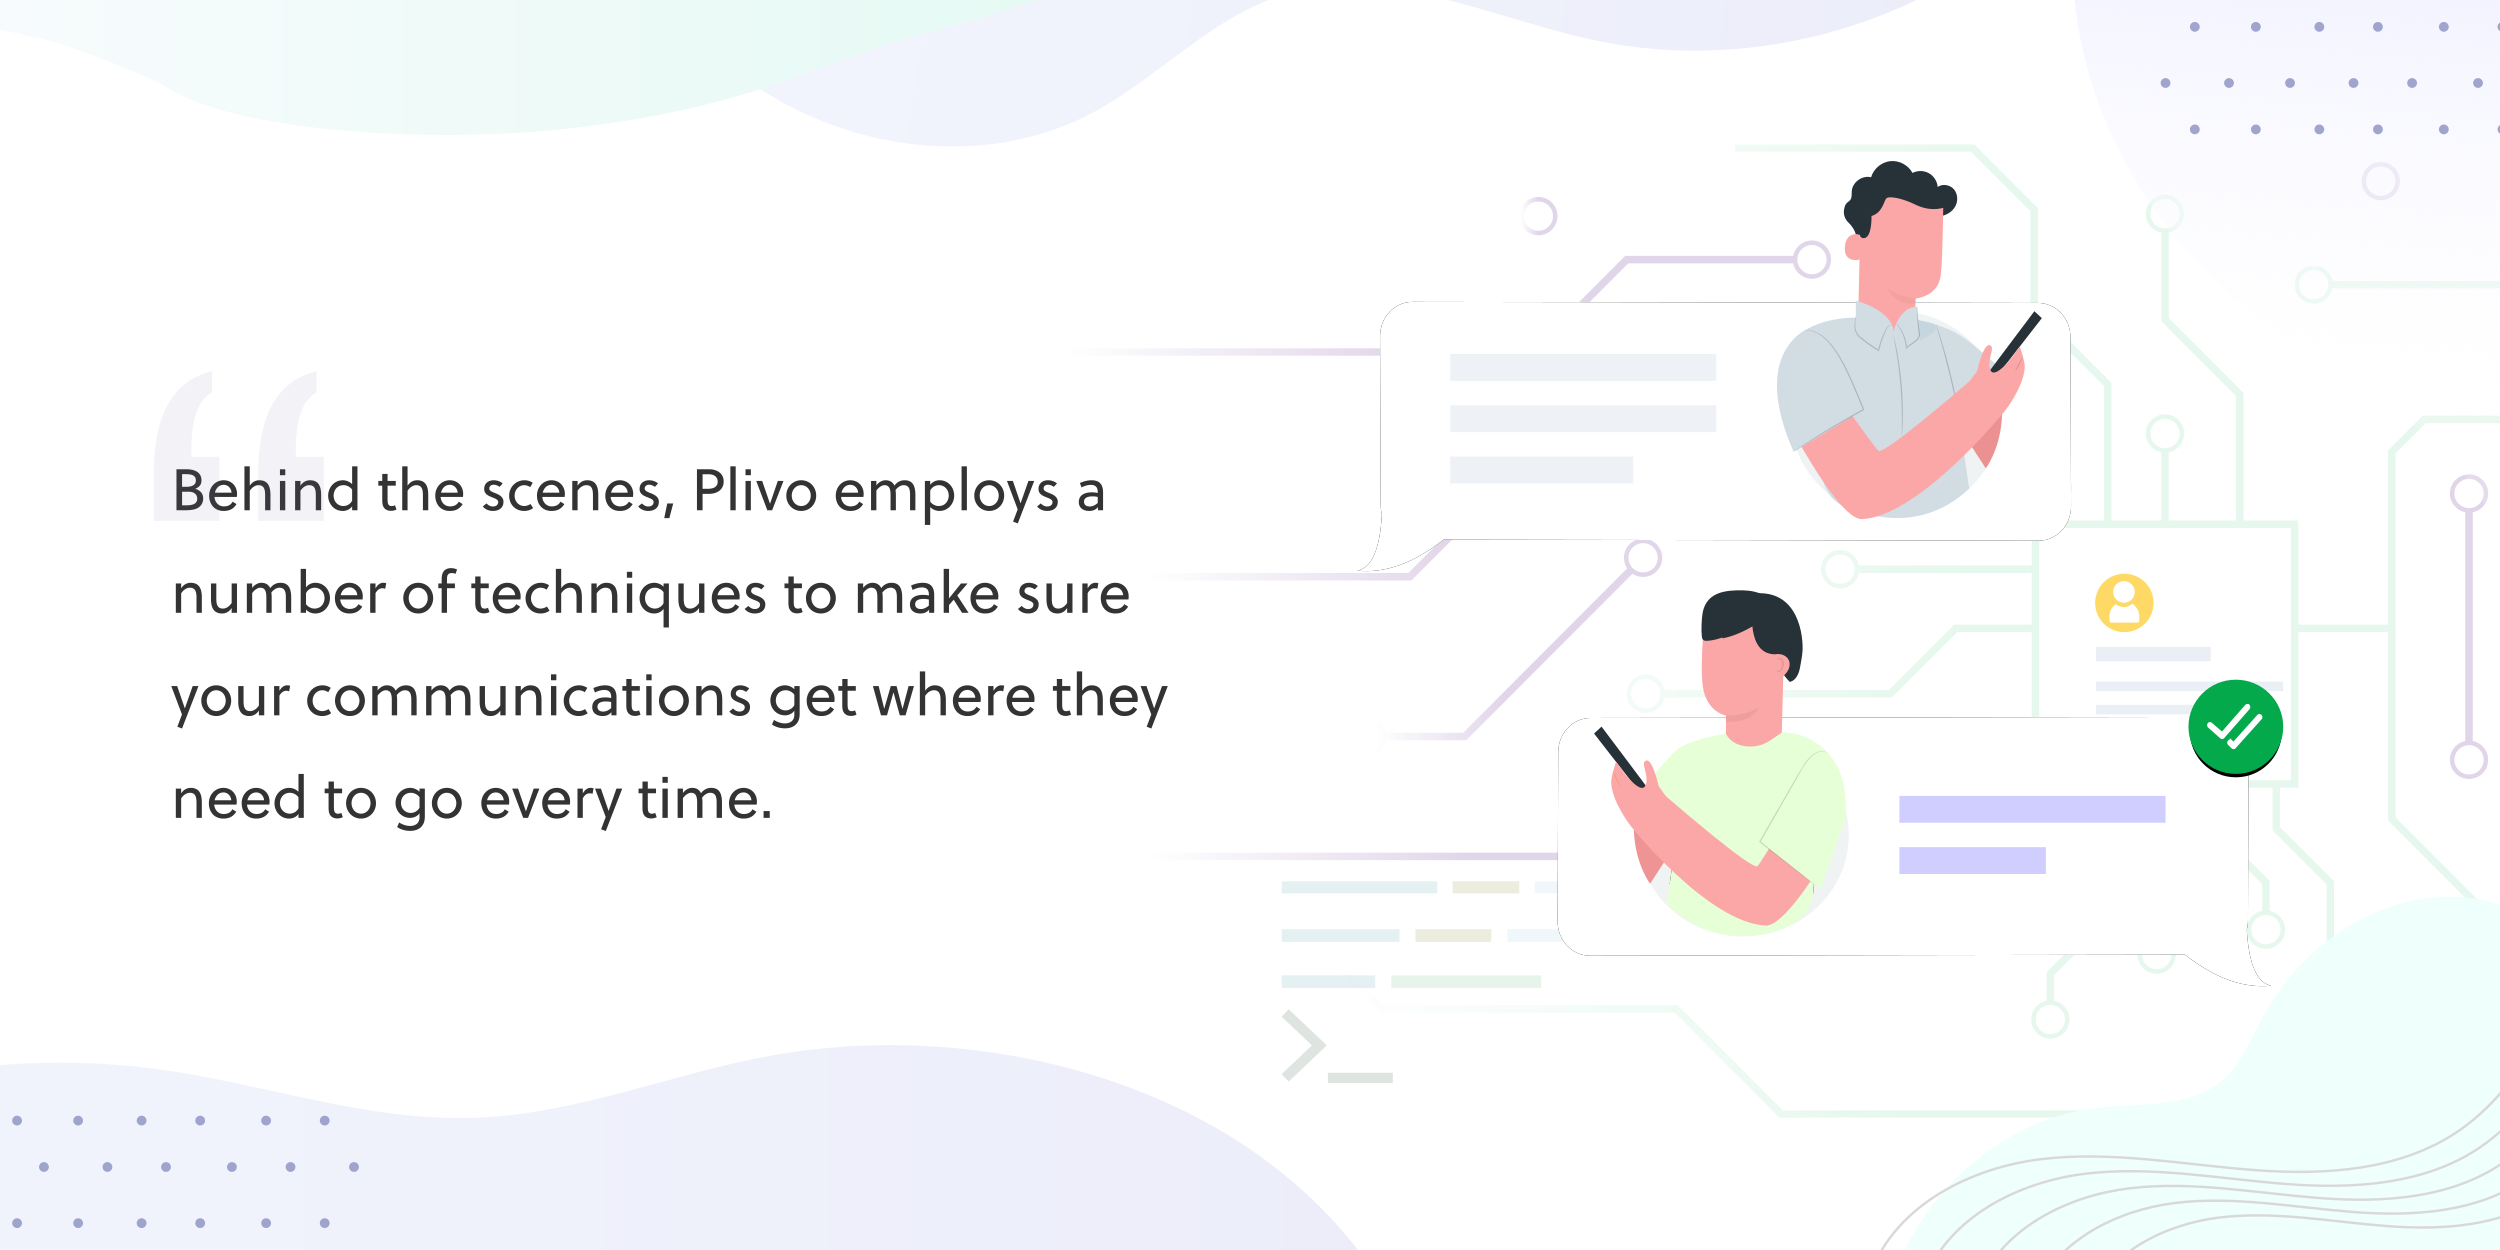 <svg xmlns="http://www.w3.org/2000/svg" xmlns:xlink="http://www.w3.org/1999/xlink" width="1024" height="512" xmlns:v="https://vecta.io/nano"><style><![CDATA[.B{fill:#000}.C{fill:#fff}.D{fill:#263238}.E{fill:#fca7a7}.F{fill-rule:nonzero}.G{fill:#7bb3c0}.H{fill:#d1dde3}.I{opacity:.222}]]></style><defs><path id="A" d="M0 .595h157.452v51.042H0z"/><path id="B" d="M.806 1.111h557.15v398.844H.806z"/><linearGradient x1="3.416%" y1="71.588%" x2="47.873%" y2="75.054%" id="C"><stop stop-color="#fff" offset="0%"/><stop stop-color="#83d9a5" offset="100%"/></linearGradient><linearGradient x1="8.554%" y1="100%" x2="50%" y2="100%" id="D"><stop stop-color="#fff" offset="0%"/><stop stop-color="#662d91" offset="100%"/></linearGradient><linearGradient x1="41.298%" y1="45.132%" x2="84.734%" y2="72.532%" id="E"><stop stop-color="#f1f2ff" offset="0%"/><stop stop-color="#fff" stop-opacity=".149" offset="100%"/></linearGradient><linearGradient x1="2.53600461e-06%" y1="50%" x2="100%" y2="50%" id="F"><stop stop-color="#f3f6fe" offset="0%"/><stop stop-color="#ebecf8" offset="100%"/></linearGradient><filter id="G"><feColorMatrix in="SourceGraphic" values="0 0 0 0 0.69 0 0 0 0 0.77 0 0 0 0 0.891 0 0 0 1 0"/></filter><linearGradient x1="0.478%" y1="50%" x2="100%" y2="50%" id="H"><stop stop-color="#e6faf4" offset="0%"/><stop stop-color="#fbfbff" offset="100%"/></linearGradient><path d="M278.769 52.774c7.336 0 13.282 6.275 13.282 14.016l.25 69.346c0 7.741-5.946 14.016-13.282 14.016l-243.688-.437C23.111 159.35 11.334 163.593 0 162.443c5.889-1.189 9.227-8.85 10.012-22.987-.321-1.223-.484-2.486-.483-3.756l-.25-69.347c0-7.741 5.946-14.016 13.282-14.016l256.208.437z" id="I"/><filter x="-19.9%" y="-59.8%" width="142.5%" height="219.7%" id="J"><feMorphology radius="5" operator="dilate" in="SourceAlpha"/><feOffset/><feGaussianBlur stdDeviation="17"/><feColorMatrix values="0 0 0 0 0.608   0 0 0 0 0.603   0 0 0 0 0.769  0 0 0 1 0"/></filter><ellipse id="K" cx="18.805" cy="18.694" rx="18.805" ry="18.694"/><filter x="-104.0%" y="-99.2%" width="307.9%" height="309.2%" id="L"><feMorphology radius="1.601" operator="dilate" in="SourceAlpha"/><feOffset dy="2"/><feGaussianBlur stdDeviation="11.5"/><feComposite in2="SourceAlpha" operator="out"/><feColorMatrix values="0 0 0 0 0.121   0 0 0 0 0.307   0 0 0 0 0.501  0 0 0 0.366 0"/></filter><path d="M278.769 58.774c7.336 0 13.282 6.275 13.282 14.016l.25 69.346c0 7.741-5.946 14.016-13.282 14.016l-243.688-.437C23.111 165.35 11.334 169.593 0 168.443c5.889-1.189 9.227-8.85 10.012-22.987-.321-1.223-.484-2.486-.483-3.756l-.25-69.347c0-7.741 5.946-14.016 13.282-14.016l256.208.437z" id="M"/><path id="N" d="M572.396 12.966c2.336 2.342 2.336 6.146 0 8.486a5.99 5.99 0 0 1-8.471 0c-1.96-1.964-2.252-4.948-.925-7.243.255-.442.549-.865.925-1.244s.8-.671 1.239-.927c2.293-1.329 5.271-1.035 7.231.927m1.298 9.789c3.052-3.058 3.052-8.034 0-11.09-2.681-2.686-6.835-3.009-9.877-.976-.421.282-.821.603-1.192.976a7.77 7.77 0 0 0-.972 1.194c-2.029 3.046-1.709 7.21.972 9.895a7.83 7.83 0 0 0 11.07 0"/></defs><g fill="none" fill-rule="evenodd"><path d="M-3.261 0h1047.469l8.531 514-1056-.369z" class="C"/><g opacity=".2" transform="translate(407 57)"><g transform="translate(117.481 .935)"><g transform="translate(415.381 50.199)"><mask id="O" class="C"><use xlink:href="#A"/></mask><path d="M145.394 48.043c-1.96-1.964-2.254-4.948-.925-7.245.255-.44.547-.865.925-1.242s.8-.671 1.239-.927c2.291-1.329 5.271-1.037 7.229.927 2.338 2.34 2.338 6.144.002 8.486a5.99 5.99 0 0 1-8.471 0M13.817 8.437c0 .534-.092 1.043-.225 1.534-.68 2.565-2.995 4.467-5.766 4.467-3.303 0-5.99-2.692-5.99-6.001s2.687-5.999 5.99-5.999c2.77 0 5.086 1.902 5.766 4.465.133.493.225 1 .225 1.534M145.285 37.28l-30.32-30.378H15.5C14.785 3.311 11.618.595 7.827.595 3.511.595 0 4.113 0 8.437s3.512 7.842 7.828 7.842c3.791 0 6.958-2.716 7.672-6.308h98.198l29.424 29.478c-2.029 3.046-1.709 7.21.972 9.895a7.83 7.83 0 0 0 11.07 0c3.052-3.056 3.052-8.032 0-11.09-2.681-2.686-6.835-3.007-9.877-.974" fill="#83d9a5" mask="url(#O)"/></g><mask id="P" class="C"><use xlink:href="#B"/></mask><path d="M550.128 191.789c-3.303 0-5.99-2.692-5.99-6.001 0-2.776 1.901-5.095 4.459-5.776.492-.133.998-.225 1.531-.225s1.039.092 1.531.225c2.558.681 4.459 3.001 4.459 5.776 0 3.309-2.687 6.001-5.99 6.001h0zm-239.38 69.849H413.85v-103.29H310.748v103.29zm159.757 58.599c3.303 0 5.99 2.692 5.99 6.001 0 2.776-1.901 5.093-4.459 5.776-.492.133-.998.223-1.531.223s-1.039-.09-1.531-.223c-2.558-.683-4.459-3.001-4.459-5.776 0-3.309 2.687-6.001 5.99-6.001h0zm-66.863 8.59c-3.303 0-5.99-2.692-5.99-6.001 0-2.778 1.901-5.093 4.459-5.776.492-.133.998-.225 1.531-.225s1.039.092 1.531.225c2.558.683 4.459 2.998 4.459 5.776 0 3.309-2.687 6.001-5.99 6.001h0zm-44.746 10.227c-3.303 0-5.99-2.692-5.99-6.001 0-2.778 1.901-5.093 4.459-5.776.492-.133.998-.225 1.531-.225s1.039.092 1.531.225c2.558.681 4.459 2.998 4.459 5.776 0 3.309-2.687 6.001-5.99 6.001h0zm-43.554 26.59c-3.303 0-5.99-2.692-5.99-6.001 0-2.778 1.901-5.093 4.459-5.776.492-.133.998-.225 1.531-.225s1.039.092 1.531.225c2.558.683 4.459 2.998 4.459 5.776 0 3.309-2.687 6.001-5.99 6.001h0zm6.125-69.542c-3.303 0-5.99-2.692-5.99-6.001 0-2.776 1.901-5.095 4.459-5.776.492-.133.998-.225 1.531-.225s1.039.092 1.531.225c2.558.681 4.459 3.001 4.459 5.776 0 3.309-2.687 6.001-5.99 6.001h0zm-48.531 32.726c-3.305 0-5.992-2.692-5.992-6.001 0-2.778 1.901-5.095 4.461-5.776a5.82 5.82 0 0 1 1.531-.225c.531 0 1.037.092 1.531.225 2.558.683 4.457 2.998 4.457 5.776 0 3.309-2.687 6.001-5.988 6.001h0zm-123.304-96.629c-3.303 0-5.99-2.69-5.99-5.999s2.687-6.001 5.99-6.001c2.77 0 5.086 1.902 5.766 4.467.133.491.225 1 .225 1.534s-.092 1.041-.225 1.534c-.68 2.563-2.995 4.465-5.766 4.465h0zm85.613-56.977c0 .534-.092 1.041-.225 1.534-.68 2.563-2.995 4.465-5.766 4.465-3.303 0-5.99-2.69-5.99-5.999s2.687-6.001 5.99-6.001c2.77 0 5.086 1.902 5.766 4.467.133.493.225 1 .225 1.534h0zm81.118-39.066c3.303 0 5.99 2.692 5.99 6.001 0 2.776-1.901 5.095-4.459 5.776-.492.133-.998.223-1.531.223s-1.039-.09-1.531-.223c-2.558-.681-4.459-3.001-4.459-5.776 0-3.309 2.687-6.001 5.99-6.001h0zm45.936-22.499c3.303 0 5.99 2.692 5.99 6.001 0 2.776-1.901 5.095-4.459 5.776-.492.133-.998.223-1.531.223s-1.039-.09-1.531-.223c-2.558-.681-4.459-3.001-4.459-5.776 0-3.309 2.687-6.001 5.99-6.001h0zm0-89.996c3.303 0 5.99 2.692 5.99 6.001 0 2.776-1.901 5.095-4.459 5.776-.492.133-.998.223-1.531.223s-1.039-.09-1.531-.223c-2.558-.681-4.459-3.001-4.459-5.776 0-3.309 2.687-6.001 5.99-6.001h0zm189.36 126.38l-37.645-37.714h-46.186l-14.167 14.193v71.401h-36.749v-42.642h-22.458v-52.281l-30.624-30.68V37.348c3.585-.716 6.296-3.89 6.296-7.686 0-4.324-3.512-7.842-7.828-7.842s-7.828 3.518-7.828 7.842c0 3.796 2.711 6.971 6.296 7.686v36.24l30.624 30.68v51.011H363.83v-27.935c3.585-.716 6.296-3.89 6.296-7.686 0-4.324-3.512-7.842-7.828-7.842s-7.828 3.518-7.828 7.842c0 3.796 2.711 6.971 6.296 7.686v27.935h-20.416V98.907l-30.114-30.169V27.32L284.077 1.111h-98.055c.133.493.225 1 .225 1.534s-.092 1.041-.225 1.534h96.785l24.369 24.411v41.418l30.114 30.169v55.102h-19.395v-5.437c3.585-.716 6.296-3.89 6.296-7.686 0-4.324-3.512-7.842-7.828-7.842s-7.828 3.518-7.828 7.842c0 3.796 2.711 6.971 6.296 7.686v5.437h-7.146v18.408h-70.758c-.715-3.592-3.881-6.308-7.672-6.308-4.316 0-7.828 3.518-7.828 7.842s3.512 7.842 7.828 7.842c3.791 0 6.958-2.716 7.672-6.308h70.758v21.165h-31.77l-26.696 26.745h-91.916c-.715-3.592-3.881-6.308-7.672-6.308-4.316 0-7.828 3.518-7.828 7.842s3.512 7.842 7.828 7.842c3.791 0 6.958-2.716 7.672-6.308h93.184l26.698-26.745h30.5v39.083h-23.603l-12.678 12.704v62.365c-3.585.716-6.296 3.886-6.296 7.686 0 4.324 3.51 7.842 7.828 7.842s7.826-3.518 7.826-7.842c0-3.798-2.711-6.969-6.294-7.686v-61.095l10.886-10.906h22.333v21.566h12.25v17.709a7.85 7.85 0 0 0-6.296 7.686c0 4.324 3.512 7.842 7.828 7.842s7.828-3.518 7.828-7.842a7.85 7.85 0 0 0-6.296-7.686v-17.709h15.312v51.009l-24.499 24.544v11.697a7.85 7.85 0 0 0-6.296 7.686c0 4.324 3.512 7.842 7.828 7.842s7.828-3.518 7.828-7.842a7.85 7.85 0 0 0-6.296-7.686v-10.427l24.499-24.544v-52.279h15.992v60.661c-3.583.718-6.294 3.888-6.294 7.686 0 4.324 3.512 7.842 7.826 7.842s7.828-3.518 7.828-7.842c0-3.8-2.711-6.971-6.296-7.686v-60.661h15.653v13.418l26.031 26.078v10.939a7.85 7.85 0 0 0-6.296 7.686c0 4.324 3.512 7.842 7.828 7.842s7.828-3.518 7.828-7.842a7.85 7.85 0 0 0-6.296-7.686v-12.209l-26.031-26.078v-12.147h27.221v17.508l22.119 22.157V377.2h26.325l17.229-17.263v-26.013c3.585-.716 6.296-3.89 6.296-7.686 0-4.324-3.512-7.842-7.828-7.842s-7.828 3.518-7.828 7.842c0 3.796 2.711 6.971 6.296 7.686v24.743l-15.437 15.465h-21.992v-71.031l-22.119-22.157v-16.238h7.487v-63.717h36.749v77.134l36.239 36.305v52.42l-29.983 30.038H205.729l-43.003-43.081H42.4L2.972 314.308.806 316.476l40.324 40.398h120.329l43.001 43.081h256.728l31.776-31.836v-54.961l-36.239-36.305V127.79l12.374-12.395h43.646l35.853 35.916v26.79c-3.585.716-6.294 3.888-6.294 7.686 0 4.324 3.51 7.842 7.826 7.842s7.828-3.518 7.828-7.842a7.85 7.85 0 0 0-6.296-7.686v-28.06z" fill="url(#C)" mask="url(#P)"/></g><g fill="#662d91"><path d="M604.319 260.22c-3.303 0-5.99-2.692-5.99-6.001 0-2.776 1.901-5.095 4.459-5.776.492-.133.998-.225 1.531-.225s1.039.092 1.531.225c2.558.681 4.459 3.001 4.459 5.776 0 3.309-2.687 6.001-5.99 6.001m0-121.085c3.303 0 5.99 2.692 5.99 6.001 0 2.776-1.901 5.095-4.459 5.776-.492.133-.998.223-1.531.223s-1.039-.09-1.531-.223c-2.558-.681-4.459-3.001-4.459-5.776 0-3.309 2.687-6.001 5.99-6.001m7.828 6.001c0-4.324-3.512-7.842-7.828-7.842s-7.828 3.518-7.828 7.842c0 3.796 2.711 6.971 6.296 7.686v93.71a7.85 7.85 0 0 0-6.296 7.686c0 4.324 3.512 7.842 7.828 7.842s7.828-3.518 7.828-7.842a7.85 7.85 0 0 0-6.296-7.686v-93.71c3.585-.716 6.296-3.89 6.296-7.686"/><use xlink:href="#N"/></g><path d="M329.175 49.344c0-.534.092-1.041.223-1.534.682-2.563 2.997-4.467 5.768-4.467 3.303 0 5.99 2.692 5.99 6.001s-2.687 6.001-5.99 6.001c-2.77 0-5.086-1.904-5.768-4.467-.131-.493-.223-1-.223-1.534h0zm-69.256 1.534h67.574c.715 3.592 3.881 6.308 7.672 6.308 4.316 0 7.828-3.518 7.828-7.842s-3.512-7.842-7.828-7.842c-3.791 0-6.958 2.716-7.672 6.308h-68.841l-37.77 37.839H.001v3.068h222.149l37.77-37.839z" fill="url(#D)"/><use xlink:href="#N" x="-345.033" y="14.318" fill="url(#D)"/><path d="M341.693 89.507c2.336 2.34 2.336 6.146 0 8.486-1.96 1.964-4.939 2.256-7.231.927-.439-.256-.864-.55-1.239-.927s-.67-.802-.925-1.242c-1.327-2.297-1.035-5.281.925-7.245a5.99 5.99 0 0 1 8.471 0h0zm-8.579 10.763c3.042 2.033 7.197 1.712 9.877-.974 3.052-3.058 3.052-8.034 0-11.09a7.83 7.83 0 0 0-11.07 0c-2.681 2.686-3.001 6.848-.972 9.895l-21.257 21.296h-81.665l-58.186 58.293H36.749v3.068H171.11l58.186-58.293h81.665l22.154-22.196z" fill="url(#D)"/><path d="M270.237 167.231c2.336 2.34 2.336 6.146 0 8.486-1.96 1.964-4.939 2.256-7.231.927-.439-.256-.864-.55-1.239-.927s-.67-.802-.925-1.242c-1.327-2.297-1.035-5.281.925-7.245a5.99 5.99 0 0 1 8.471 0h0zm-111.464 77.445c0 .534-.092 1.041-.225 1.534-.68 2.563-2.995 4.465-5.766 4.465-3.303 0-5.99-2.69-5.99-5.999s2.687-6.001 5.99-6.001c2.77 0 5.086 1.902 5.766 4.467.133.491.225 1 .225 1.534h0zm1.682-1.534c-.715-3.592-3.881-6.308-7.672-6.308-4.316 0-7.828 3.518-7.828 7.842s3.512 7.842 7.828 7.842c3.791 0 6.958-2.716 7.672-6.308h33.113l68.09-68.217c3.042 2.033 7.197 1.712 9.877-.974 3.052-3.058 3.052-8.034 0-11.09a7.83 7.83 0 0 0-11.07 0c-2.681 2.686-3.001 6.848-.972 9.895L192.3 243.142h-31.845z" fill="url(#D)"/><path d="M353.943 305.453c2.336 2.34 2.336 6.146 0 8.484s-6.135 2.342-8.471 0c-1.96-1.961-2.252-4.948-.925-7.243a6.02 6.02 0 0 1 .925-1.242c.376-.378.8-.671 1.239-.927 2.293-1.332 5.271-1.037 7.231.927h0zm-10.743-.108c-2.029 3.048-1.709 7.21.972 9.895a7.83 7.83 0 0 0 11.07 0c3.052-3.058 3.052-8.032 0-11.09-2.681-2.686-6.835-3.007-9.877-.974l-10.925-10.947H36.749v3.068h296.423l10.028 10.047z" fill="url(#D)"/></g><g opacity=".6" class="F"><path d="M858.5 270.892h47.029V265H858.5v5.892zm0 12.158H935.2v-3.908H858.5v3.908zm0 9.553H914v-3.908h-55.5v3.908z" fill="#dce3ee"/><path d="M882.095 246.96a11.96 11.96 0 0 1-17.94 10.356 11.96 11.96 0 0 1 5.98-22.316 11.96 11.96 0 0 1 11.959 11.959" fill="#ffbf00"/><path d="M873.374 247.315c-1.076.751-1.986 1.344-3.37 1.316-1.161-.026-2.297-.323-3.192-1.079a.25.25 0 0 1-.086-.141c-1.718 1.151-2.736 3.095-2.702 5.163l.06 1.707a.76.76 0 0 0 .771.747h10.645a.76.76 0 0 0 .749-.772l-.027-1.881a6.09 6.09 0 0 0-2.85-5.06m1.022-4.971c.04 1.586-.775 3.072-2.134 3.891s-3.053.847-4.437.072-2.247-2.233-2.259-3.82c-.019-2.424 1.92-4.41 4.344-4.449s4.426 1.882 4.487 4.305" class="C"/></g><g opacity=".2"><g class="F"><path d="M525 361h63.7v4.9H525z" class="G"/><path fill="#9e9e5d" d="M595 361h27.3v4.9H595z"/><path fill="#b4d8e8" d="M628.6 361h48.3v4.9h-48.3z"/><path d="M525 380.6h48.195v5.205H525z" class="G"/><path fill="#9e9e5d" d="M579.797 380.6h31.029v5.205h-31.029z"/><path fill="#b4d8e8" d="M617.428 380.6h59.418v5.205h-59.418z"/><path d="M525 399.5h38.276v5.205H525z" class="G"/><path fill="#88ca99" d="M569.875 399.5h61.374v5.205h-61.374z"/></g><g stroke="#597b62" stroke-width="4.2"><path d="M526.4 414.9l14 13.3-14 13.3"/><path stroke-linecap="square" d="M546 441.5h22.4"/></g></g><g transform="translate(208 -214)"><path d="M963.461 302.063c-5.8-16.627-4.206-34.883-1.14-52.223s7.545-34.613 7.309-52.22c-.385-28.755-14.178-57.094-36.701-74.998s-53.354-24.96-81.387-18.446c-17.727 4.12-34.393 13.334-52.577 14.082-18.673.769-36.415-7.475-54.795-10.847-43.641-8.006-90.419 13.938-114.839 50.955s-26.74 86.672-8.868 127.252 54.513 71.707 96.474 86.121 88.659 12.742 130.753-1.28c20.639-6.875 40.292-16.605 61.225-22.532s44.051-7.783 63.947 1.016l28.898-15.247c-17.616-.471-32.499-15.007-38.299-31.634" fill="url(#E)" transform="matrix(.588 .809 -.809 .588 527.554 -551.798)"/><path d="M668.488 44.642c-5.606 33.334-19.073 65.332-39.77 92.052-40.837 52.699-108.543 83.269-174.954 78.97-7.058-.45-14.166-1.257-21.302-2.222-37.302-5.013-75.316-14.154-108.781 1.468-28.412 13.267-46.574 41.733-72.217 59.789-33.542 23.625-78.692 27.487-117.709 14.881-39.004-12.606-72.058-40.278-96.21-73.493-8.349-11.482-15.736-23.651-23.057-35.86V44.642h654z" fill="url(#F)" transform="matrix(.99 .139 -.139 .99 27.072 -45.865)"/></g><path d="M575.221 790.655c-13.444-30.101-9.749-63.153-2.642-94.545s17.489-62.666 16.943-94.543c-.894-52.058-32.866-103.364-85.073-135.779s-123.679-45.19-188.662-33.396c-41.091 7.459-79.724 24.139-121.877 25.495-43.284 1.392-84.411-13.533-127.019-19.639-101.166-14.494-209.598 25.236-266.204 92.253s-61.985 156.915-20.556 230.383S-93.506 890.707 3.761 916.801s205.518 23.068 303.093-2.316c47.847-12.447 93.402-30.062 141.925-40.792s102.115-14.09 148.234 1.839L664 847.928c-40.834-.854-75.335-27.17-88.779-57.273" fill="url(#F)"/><path d="M899 51a2 2 0 1 1 0 4 2 2 0 1 1 0-4zm25 0a2 2 0 1 1 0 4 2 2 0 1 1 0-4zm26 0a2 2 0 1 1 0 4 2 2 0 1 1 0-4zm24 0a2 2 0 1 1 0 4 2 2 0 1 1 0-4zm27 0a2 2 0 1 1 0 4 2 2 0 1 1 0-4zm24 0a2 2 0 1 1 0 4 2 2 0 1 1 0-4zm26 0a2 2 0 1 1 0 4 2 2 0 1 1 0-4zM887 32a2 2 0 1 1 0 4 2 2 0 1 1 0-4zm26 0a2 2 0 1 1 0 4 2 2 0 1 1 0-4zm25 0a2 2 0 1 1 0 4 2 2 0 1 1 0-4zm26 0a2 2 0 1 1 0 4 2 2 0 1 1 0-4zm24 0a2 2 0 1 1 0 4 2 2 0 1 1 0-4zm27 0a2 2 0 1 1 0 4 2 2 0 1 1 0-4zm24 0a2 2 0 1 1 0 4 2 2 0 1 1 0-4zM899 9a2 2 0 1 1 0 4 2 2 0 1 1 0-4zm25 0a2 2 0 1 1 0 4 2 2 0 1 1 0-4zm26 0a2 2 0 1 1 0 4 2 2 0 1 1 0-4zm24 0a2 2 0 1 1 0 4 2 2 0 1 1 0-4zm27 0a2 2 0 1 1 0 4 2 2 0 1 1 0-4zm24 0a2 2 0 1 1 0 4 2 2 0 1 1 0-4zm26 0a2 2 0 1 1 0 4 2 2 0 1 1 0-4zM887-10a2 2 0 1 1 0 4 2 2 0 1 1 0-4zm26 0a2 2 0 1 1 0 4 2 2 0 1 1 0-4zm25 0a2 2 0 1 1 0 4 2 2 0 1 1 0-4zm26 0a2 2 0 1 1 0 4 2 2 0 1 1 0-4zm24 0a2 2 0 1 1 0 4 2 2 0 1 1 0-4zm27 0a2 2 0 1 1 0 4 2 2 0 1 1 0-4zm24 0a2 2 0 1 1 0 4 2 2 0 1 1 0-4zm-89-21a2 2 0 1 1 0 4 2 2 0 1 1 0-4zm24 0a2 2 0 1 1 0 4 2 2 0 1 1 0-4zm27 0a2 2 0 1 1 0 4 2 2 0 1 1 0-4zm-102 0a2 2 0 1 1 0 4 2 2 0 1 1 0-4zm25 0a2 2 0 1 1 0 4 2 2 0 1 1 0-4zm101 0a2 2 0 1 1 0 4 2 2 0 1 1 0-4zm26 0a2 2 0 1 1 0 4 2 2 0 1 1 0-4zm-12-19a2 2 0 1 1 0 4 2 2 0 1 1 0-4zm-152 0a2 2 0 1 1 0 4 2 2 0 1 1 0-4zm51 0a2 2 0 1 1 0 4 2 2 0 1 1 0-4zm50 0a2 2 0 1 1 0 4 2 2 0 1 1 0-4zm-75 0a2 2 0 1 1 0 4 2 2 0 1 1 0-4zm102 0a2 2 0 1 1 0 4 2 2 0 1 1 0-4zm-51 0a2 2 0 1 1 0 4 2 2 0 1 1 0-4zm-65-23a2 2 0 1 1 0 4 2 2 0 1 1 0-4zm25 0a2 2 0 1 1 0 4 2 2 0 1 1 0-4zm26 0a2 2 0 1 1 0 4 2 2 0 1 1 0-4zm24 0a2 2 0 1 1 0 4 2 2 0 1 1 0-4zm27 0a2 2 0 1 1 0 4 2 2 0 1 1 0-4zm24 0a2 2 0 1 1 0 4 2 2 0 1 1 0-4zm26 0a2 2 0 1 1 0 4 2 2 0 1 1 0-4zM887-92a2 2 0 1 1 0 4 2 2 0 1 1 0-4zm26 0a2 2 0 1 1 0 4 2 2 0 1 1 0-4zm25 0a2 2 0 1 1 0 4 2 2 0 1 1 0-4zm26 0a2 2 0 1 1 0 4 2 2 0 1 1 0-4zm24 0a2 2 0 1 1 0 4 2 2 0 1 1 0-4zm27 0a2 2 0 1 1 0 4 2 2 0 1 1 0-4zm24 0a2 2 0 1 1 0 4 2 2 0 1 1 0-4z" fill="#8b90c2" opacity=".8"/><path d="M1024 370.472V547.32H770c.853-7.458 2.416-14.832 4.762-22.012 7.922-24.301 25.107-45.582 46.895-58.606 11.512-6.887 24.316-11.472 37.716-12.968 17.449-1.955 37.119.404 50.568-10.902 8.089-6.804 12.019-17.191 17.06-26.492 14.358-26.465 41.403-46.723 71.391-48.852 8.603-.612 17.324.466 25.607 2.985" fill="#effffc"/><g filter="url(#G)"><g transform="translate(762 344)" stroke="#d8d8d8"><path d="M6.507 242c-5.878-21.452-10.169-44.829-1.949-65.498 10.768-27.081 40.647-42.247 69.587-45.721s58.081 2.268 87.146 4.478 60.194.297 84.149-16.306c33.224-23.025 44.128-67.898 74.108-95.013C344.545 1.33 382.279-6.125 414 5.279"/><path d="M28.161 242c-5.566-20.299-9.628-42.421-1.846-61.98 10.196-25.627 38.487-39.976 65.89-43.266s54.994 2.148 82.514 4.238 56.995.281 79.678-15.43c31.459-21.79 41.784-64.251 70.17-89.91C348.236 14.259 383.965 7.204 414 17.996"/><path d="M49.816 242c-5.254-19.148-9.088-40.013-1.742-58.462 9.624-24.171 36.327-37.706 62.191-40.808s51.908 2.024 77.884 3.996 53.797.266 75.206-14.553c29.692-20.552 39.438-60.604 66.231-84.805C351.927 27.186 385.651 20.533 414 30.713"/><path d="M72.454 242c-4.927-17.994-8.523-37.605-1.634-54.943 9.026-22.717 34.07-35.437 58.326-38.352s48.681 1.904 73.042 3.757 50.453.249 70.531-13.679c27.848-19.316 36.987-56.956 62.114-79.701 20.952-18.966 52.58-25.22 79.167-15.653"/><path d="M94.109 242c-4.616-16.843-7.983-35.197-1.531-51.425 8.454-21.262 31.908-33.168 54.628-35.896s45.595 1.781 68.412 3.516 47.254.233 66.059-12.802c26.081-18.08 34.642-53.309 58.176-74.598 19.623-17.751 49.246-23.604 74.147-14.65"/></g></g><path d="M425 0c-8.718 2.397-18.81 4.337-30.058 5.619-20.312 2.323-43.209 2.771-61.644 6.195C320.06 14.272 309 17 306 18s-9.868 3.347-19 7c-20 8-14.386 5.534-28.193 12.966-28.612 15.42-99.752 20.722-156.153 15.132C65.103 49.373 33.739 41.867 8.45 32.721L-27 20c-14.661-5.498-25.584-6.665-55.405-16.584C-85.992 2.22-89.885 1.077-94 0h519z" fill="url(#H)" transform="matrix(-1 0 0 1 331 0)"/><path d="M-7 600a2 2 0 1 1 0 4 2 2 0 1 1 0-4zm25 0a2 2 0 1 1 0 4 2 2 0 1 1 0-4zm26 0a2 2 0 1 1 0 4 2 2 0 1 1 0-4zm24 0a2 2 0 1 1 0 4 2 2 0 1 1 0-4zm27 0a2 2 0 1 1 0 4 2 2 0 1 1 0-4zm24 0a2 2 0 1 1 0 4 2 2 0 1 1 0-4zm26 0a2 2 0 1 1 0 4 2 2 0 1 1 0-4zm-164-19a2 2 0 1 1 0 4 2 2 0 1 1 0-4zm26 0a2 2 0 1 1 0 4 2 2 0 1 1 0-4zm25 0a2 2 0 1 1 0 4 2 2 0 1 1 0-4zm26 0a2 2 0 1 1 0 4 2 2 0 1 1 0-4zm24 0a2 2 0 1 1 0 4 2 2 0 1 1 0-4zm27 0a2 2 0 1 1 0 4 2 2 0 1 1 0-4zm24 0a2 2 0 1 1 0 4 2 2 0 1 1 0-4zM-7 558a2 2 0 1 1 0 4 2 2 0 1 1 0-4zm25 0a2 2 0 1 1 0 4 2 2 0 1 1 0-4zm26 0a2 2 0 1 1 0 4 2 2 0 1 1 0-4zm24 0a2 2 0 1 1 0 4 2 2 0 1 1 0-4zm27 0a2 2 0 1 1 0 4 2 2 0 1 1 0-4zm24 0a2 2 0 1 1 0 4 2 2 0 1 1 0-4zm26 0a2 2 0 1 1 0 4 2 2 0 1 1 0-4zm-164-19a2 2 0 1 1 0 4 2 2 0 1 1 0-4zm26 0a2 2 0 1 1 0 4 2 2 0 1 1 0-4zm25 0a2 2 0 1 1 0 4 2 2 0 1 1 0-4zm26 0a2 2 0 1 1 0 4 2 2 0 1 1 0-4zm24 0a2 2 0 1 1 0 4 2 2 0 1 1 0-4zm27 0a2 2 0 1 1 0 4 2 2 0 1 1 0-4zm24 0a2 2 0 1 1 0 4 2 2 0 1 1 0-4zm-89-21a2 2 0 1 1 0 4 2 2 0 1 1 0-4zm24 0a2 2 0 1 1 0 4 2 2 0 1 1 0-4zm27 0a2 2 0 1 1 0 4 2 2 0 1 1 0-4zm-102 0a2 2 0 1 1 0 4 2 2 0 1 1 0-4zm25 0a2 2 0 1 1 0 4 2 2 0 1 1 0-4zm101 0a2 2 0 1 1 0 4 2 2 0 1 1 0-4zm26 0a2 2 0 1 1 0 4 2 2 0 1 1 0-4zm-12-19a2 2 0 1 1 0 4 2 2 0 1 1 0-4zm-152 0a2 2 0 1 1 0 4 2 2 0 1 1 0-4zm51 0a2 2 0 1 1 0 4 2 2 0 1 1 0-4zm50 0a2 2 0 1 1 0 4 2 2 0 1 1 0-4zm-75 0a2 2 0 1 1 0 4 2 2 0 1 1 0-4zm102 0a2 2 0 1 1 0 4 2 2 0 1 1 0-4zm-51 0a2 2 0 1 1 0 4 2 2 0 1 1 0-4zm-65-23a2 2 0 1 1 0 4 2 2 0 1 1 0-4zm25 0a2 2 0 1 1 0 4 2 2 0 1 1 0-4zm26 0a2 2 0 1 1 0 4 2 2 0 1 1 0-4zm24 0a2 2 0 1 1 0 4 2 2 0 1 1 0-4zm27 0a2 2 0 1 1 0 4 2 2 0 1 1 0-4zm24 0a2 2 0 1 1 0 4 2 2 0 1 1 0-4zm26 0a2 2 0 1 1 0 4 2 2 0 1 1 0-4zm-164-19a2 2 0 1 1 0 4 2 2 0 1 1 0-4zm26 0a2 2 0 1 1 0 4 2 2 0 1 1 0-4zm25 0a2 2 0 1 1 0 4 2 2 0 1 1 0-4zm26 0a2 2 0 1 1 0 4 2 2 0 1 1 0-4zm24 0a2 2 0 1 1 0 4 2 2 0 1 1 0-4zm27 0a2 2 0 1 1 0 4 2 2 0 1 1 0-4zm24 0a2 2 0 1 1 0 4 2 2 0 1 1 0-4z" fill="#8b90c2" opacity=".8"/><g class="F"><path d="M76.072 209c1.512 0 3.144-.144 4.416-.672 1.68-.72 2.736-2.208 2.736-4.104 0-1.992-1.104-3.36-3.264-4.008 1.848-.72 2.568-1.896 2.568-3.48 0-1.464-.6-2.712-1.776-3.48-1.224-.792-2.88-1.056-4.464-1.056H72.28V209h3.792zm.12-9.6h-1.608v-5.184h1.152c1.44 0 2.664.072 3.528.624.6.384.96.984.96 2.016 0 1.752-1.512 2.544-4.032 2.544zm-.336 7.584h-1.272v-5.568h2.688c2.28 0 3.504 1.152 3.504 2.832 0 1.152-.552 1.848-1.368 2.232-.936.432-2.16.504-3.552.504zm15.768 2.304c2.424 0 4.056-.888 5.256-2.808l-1.584-1.008c-.72 1.368-1.992 1.944-3.576 1.944-2.304 0-3.72-1.8-3.864-3.864H97a9.44 9.44 0 0 0 .096-1.248c0-3.216-2.304-5.592-5.472-5.592-3.336 0-5.952 2.712-5.952 6.288 0 3.504 2.136 6.288 5.952 6.288zm3.216-7.488h-6.816c.432-1.8 1.68-3.216 3.624-3.216 1.8 0 3.096 1.512 3.192 3.216zm7.464 7.2v-7.968c.864-1.344 2.184-2.304 3.576-2.304 1.056 0 1.704.384 2.088.96.576.864.624 2.136.624 3.312v6h2.184v-6.24c0-1.824-.264-3.432-1.08-4.536-.696-.936-1.8-1.512-3.48-1.512-1.608 0-3.024.84-3.912 2.256V191h-2.184v18h2.184zm14.544-14.352V192.2h-2.184v2.448h2.184zm0 14.352v-12h-2.184v12h2.184zm6.216 0v-7.968c.864-1.344 2.184-2.304 3.576-2.304 1.056 0 1.704.384 2.088.96.576.864.624 2.136.624 3.312v6h2.184v-6.24c0-1.824-.264-3.432-1.08-4.536-.696-.936-1.8-1.512-3.48-1.512-1.608 0-3.024.84-3.912 2.256V197h-2.184v12h2.184zm17.352.288c1.44 0 2.952-.624 3.816-1.896V209h2.184v-18h-2.184v7.32a5.41 5.41 0 0 0-3.768-1.608c-3.672 0-6.048 3.096-6.048 6.288 0 3.504 2.544 6.288 6 6.288zm.288-2.016c-2.496 0-4.056-2.016-4.056-4.224 0-2.088 1.32-4.32 4.104-4.32 1.224 0 2.64.648 3.48 1.824v4.464c-.624 1.464-2.232 2.256-3.528 2.256zm19.464 1.968a5.1 5.1 0 0 0 2.232-.528l-.6-1.752c-.384.192-.864.336-1.344.336-1.2 0-1.608-.744-1.68-2.016l-.024-.709v-5.651h3.36V197h-3.36v-2.88h-2.184V197h-1.608v1.92h1.608v5.952c0 .936.096 1.824.384 2.496.504 1.128 1.536 1.872 3.216 1.872zm6.768-.24v-7.968c.864-1.344 2.184-2.304 3.576-2.304 1.056 0 1.704.384 2.088.96.576.864.624 2.136.624 3.312v6h2.184v-6.24c0-1.824-.264-3.432-1.08-4.536-.696-.936-1.8-1.512-3.48-1.512-1.608 0-3.024.84-3.912 2.256V191h-2.184v18h2.184zm17.304.288c2.424 0 4.056-.888 5.256-2.808l-1.584-1.008c-.72 1.368-1.992 1.944-3.576 1.944-2.304 0-3.72-1.8-3.864-3.864h9.144a9.44 9.44 0 0 0 .096-1.248c0-3.216-2.304-5.592-5.472-5.592-3.336 0-5.952 2.712-5.952 6.288 0 3.504 2.136 6.288 5.952 6.288zm3.216-7.488h-6.816c.432-1.8 1.68-3.216 3.624-3.216 1.8 0 3.096 1.512 3.192 3.216zm14.424 7.488c2.256 0 4.344-1.08 4.344-3.768 0-2.088-1.944-2.976-3.504-3.576-1.152-.456-2.304-.912-2.304-1.824 0-.936.696-1.584 1.8-1.584a4.06 4.06 0 0 1 2.376.888l1.296-1.392c-.96-.864-2.328-1.32-3.696-1.32-1.992 0-3.864 1.152-3.864 3.576 0 2.16 1.848 2.856 3.432 3.48 1.2.48 2.304.912 2.304 1.848 0 1.248-.984 1.848-2.16 1.848-.96 0-1.824-.432-2.616-1.272l-1.536 1.224c.936 1.224 2.496 1.872 4.128 1.872zm12.816 0c1.44 0 2.784-.456 3.672-1.176l-1.08-1.68c-.648.48-1.752.84-2.544.84-2.088 0-3.96-1.68-3.96-4.272 0-2.376 1.776-4.272 3.936-4.272a4.22 4.22 0 0 1 2.448.816l1.032-1.8a6 6 0 0 0-3.384-1.032c-3.504 0-6.264 2.784-6.264 6.288 0 3.792 2.712 6.288 6.144 6.288zm11.208 0c2.424 0 4.056-.888 5.256-2.808l-1.584-1.008c-.72 1.368-1.992 1.944-3.576 1.944-2.304 0-3.72-1.8-3.864-3.864h9.144a9.44 9.44 0 0 0 .096-1.248c0-3.216-2.304-5.592-5.472-5.592-3.336 0-5.952 2.712-5.952 6.288 0 3.504 2.136 6.288 5.952 6.288zm3.216-7.488h-6.816c.432-1.8 1.68-3.216 3.624-3.216 1.8 0 3.096 1.512 3.192 3.216zm7.464 7.2v-7.968c.864-1.344 2.184-2.304 3.576-2.304 1.056 0 1.704.384 2.088.96.576.864.624 2.136.624 3.312v6h2.184v-6.24c0-1.824-.264-3.432-1.08-4.536-.696-.936-1.8-1.512-3.48-1.512-1.608 0-3.024.84-3.912 2.256V197H234.4v12h2.184zm17.304.288c2.424 0 4.056-.888 5.256-2.808l-1.584-1.008c-.72 1.368-1.992 1.944-3.576 1.944-2.304 0-3.72-1.8-3.864-3.864h9.144a9.44 9.44 0 0 0 .096-1.248c0-3.216-2.304-5.592-5.472-5.592-3.336 0-5.952 2.712-5.952 6.288 0 3.504 2.136 6.288 5.952 6.288zm3.216-7.488h-6.816c.432-1.8 1.68-3.216 3.624-3.216 1.8 0 3.096 1.512 3.192 3.216zm8.424 7.488c2.256 0 4.344-1.08 4.344-3.768 0-2.088-1.944-2.976-3.504-3.576-1.152-.456-2.304-.912-2.304-1.824 0-.936.696-1.584 1.8-1.584a4.06 4.06 0 0 1 2.376.888l1.296-1.392c-.96-.864-2.328-1.32-3.696-1.32-1.992 0-3.864 1.152-3.864 3.576 0 2.16 1.848 2.856 3.432 3.48 1.2.48 2.304.912 2.304 1.848 0 1.248-.984 1.848-2.16 1.848-.96 0-1.824-.432-2.616-1.272l-1.536 1.224c.936 1.224 2.496 1.872 4.128 1.872zm8.64 2.928l1.584-6h-2.448l-1.224 6h2.088zM287.776 209v-6.72h2.712c2.736 0 5.928-1.344 5.928-5.064 0-3.672-3.216-5.016-5.928-5.016h-5.016V209h2.304zm2.112-8.784h-2.112v-5.952h2.592c2.136 0 3.6 1.128 3.6 3.024 0 2.16-1.752 2.928-4.08 2.928zM301.336 209v-18h-2.184v18h2.184zm6.216-14.352V192.2h-2.184v2.448h2.184zm0 14.352v-12h-2.184v12h2.184zm8.712 0l4.656-12h-2.328l-3.168 9.288h-.048L312.184 197h-2.424l4.536 12h1.968zm11.928.288c3.504 0 6.12-2.784 6.12-6.288s-2.616-6.288-6.12-6.288-6.12 2.784-6.12 6.288 2.616 6.288 6.12 6.288zm0-2.016c-2.256 0-3.888-1.944-3.888-4.272s1.632-4.272 3.888-4.272 3.888 1.944 3.888 4.272-1.632 4.272-3.888 4.272zm20.088 2.016c2.424 0 4.056-.888 5.256-2.808l-1.584-1.008c-.72 1.368-1.992 1.944-3.576 1.944-2.304 0-3.72-1.8-3.864-3.864h9.144a9.44 9.44 0 0 0 .096-1.248c0-3.216-2.304-5.592-5.472-5.592-3.336 0-5.952 2.712-5.952 6.288 0 3.504 2.136 6.288 5.952 6.288zm3.216-7.488h-6.816c.432-1.8 1.68-3.216 3.624-3.216 1.8 0 3.096 1.512 3.192 3.216zm7.464 7.2v-8.064c.792-1.104 2.088-2.208 3.312-2.208.912 0 1.488.336 1.848.84.624.888.648 2.28.648 3.432v6h2.184v-6.24c0-.72-.048-1.44-.144-2.04.888-1.176 2.16-1.992 3.312-1.992 1.032 0 1.68.384 2.064.96.552.864.576 2.16.576 3.312v6h2.184v-6.24c0-1.848-.264-3.528-1.104-4.632-.672-.888-1.704-1.416-3.312-1.416-1.632 0-3.144.744-4.176 2.208-.072-.168-.168-.384-.288-.552-.744-1.152-1.944-1.656-3.336-1.656s-2.88.84-3.768 2.112V197h-2.184v12h2.184zm22.056 6v-7.296c.96.984 2.352 1.584 3.768 1.584 3.672 0 6.048-3.096 6.048-6.264 0-3.528-2.544-6.312-6-6.312-1.44 0-2.952.648-3.816 1.896V197h-2.184v18h2.184zm3.48-7.728c-1.248 0-2.664-.648-3.48-1.824v-4.44c.6-1.488 2.232-2.28 3.528-2.28 2.496 0 4.056 2.016 4.056 4.248 0 2.064-1.32 4.296-4.104 4.296zM396.04 209v-18h-2.184v18h2.184zm9.144.288c3.504 0 6.12-2.784 6.12-6.288s-2.616-6.288-6.12-6.288-6.12 2.784-6.12 6.288 2.616 6.288 6.12 6.288zm0-2.016c-2.256 0-3.888-1.944-3.888-4.272s1.632-4.272 3.888-4.272 3.888 1.944 3.888 4.272-1.632 4.272-3.888 4.272zm11.688 7.128l6.744-17.4h-2.376l-3.192 9.096H418L414.88 197h-2.424l4.392 11.64-1.896 5.016 1.92.744zm12.048-5.112c2.256 0 4.344-1.08 4.344-3.768 0-2.088-1.944-2.976-3.504-3.576-1.152-.456-2.304-.912-2.304-1.824 0-.936.696-1.584 1.8-1.584a4.06 4.06 0 0 1 2.376.888l1.296-1.392c-.96-.864-2.328-1.32-3.696-1.32-1.992 0-3.864 1.152-3.864 3.576 0 2.16 1.848 2.856 3.432 3.48 1.2.48 2.304.912 2.304 1.848 0 1.248-.984 1.848-2.16 1.848-.96 0-1.824-.432-2.616-1.272l-1.536 1.224c.936 1.224 2.496 1.872 4.128 1.872zm17.208 0c1.536 0 2.616-.456 3.6-1.56V209h2.088v-7.296c0-3.096-1.272-4.992-4.752-4.992-1.656 0-3.48.528-4.728 1.128l.648 1.824c.96-.528 2.424-1.056 3.816-1.056 1.968 0 2.832 1.056 2.832 2.88v.432c-1.032-.216-1.8-.264-2.4-.264-2.64 0-5.352.936-5.352 3.984 0 2.568 2.04 3.648 4.248 3.648zm.264-1.824c-1.272 0-2.376-.528-2.376-1.992 0-1.8 1.968-2.16 3.456-2.16a9.82 9.82 0 0 1 2.16.24v2.472c-.96.816-2.016 1.44-3.24 1.44zM74.2 251v-7.968c.864-1.344 2.184-2.304 3.576-2.304 1.056 0 1.704.384 2.088.96.576.864.624 2.136.624 3.312v6h2.184v-6.24c0-1.824-.264-3.432-1.08-4.536-.696-.936-1.8-1.512-3.48-1.512-1.608 0-3.024.84-3.912 2.256V239h-2.184v12H74.2zm16.776.288c1.608 0 3.024-.84 3.912-2.256V251h2.184v-12h-2.184v7.968c-.864 1.344-2.184 2.304-3.576 2.304-1.056 0-1.704-.384-2.088-.96-.535-.802-.614-1.956-.623-3.059L88.6 239h-2.184v6.24c0 1.824.264 3.432 1.08 4.536.696.936 1.8 1.512 3.48 1.512zm12.312-.288v-8.064c.792-1.104 2.088-2.208 3.312-2.208.912 0 1.488.336 1.848.84.624.888.648 2.28.648 3.432v6h2.184v-6.24c0-.72-.048-1.44-.144-2.04.888-1.176 2.16-1.992 3.312-1.992 1.032 0 1.68.384 2.064.96.552.864.576 2.16.576 3.312v6h2.184v-6.24c0-1.848-.264-3.528-1.104-4.632-.672-.888-1.704-1.416-3.312-1.416-1.632 0-3.144.744-4.176 2.208-.072-.168-.168-.384-.288-.552-.744-1.152-1.944-1.656-3.336-1.656s-2.88.84-3.768 2.112V239h-2.184v12h2.184zm25.824.288c3.672 0 6.048-3.096 6.048-6.264 0-3.528-2.544-6.312-6-6.312-1.44 0-2.952.648-3.816 1.896V233h-2.184v18h2.184v-1.296c.96.984 2.352 1.584 3.768 1.584zm-.288-2.016c-1.248 0-2.664-.648-3.48-1.824v-4.44c.6-1.488 2.232-2.28 3.528-2.28 2.496 0 4.056 2.016 4.056 4.248 0 2.064-1.32 4.296-4.104 4.296zm14.304 2.016c2.424 0 4.056-.888 5.256-2.808l-1.584-1.008c-.72 1.368-1.992 1.944-3.576 1.944-2.304 0-3.72-1.8-3.864-3.864h9.144a9.44 9.44 0 0 0 .096-1.248c0-3.216-2.304-5.592-5.472-5.592-3.336 0-5.952 2.712-5.952 6.288 0 3.504 2.136 6.288 5.952 6.288zm3.216-7.488h-6.816c.432-1.8 1.68-3.216 3.624-3.216 1.8 0 3.096 1.512 3.192 3.216zm7.464 7.2v-8.04c.744-1.296 1.632-2.016 2.856-2.016.456 0 .768.072 1.128.24l.408-2.328c-.456-.096-.792-.144-1.296-.144-1.296 0-2.376.984-3.096 2.28V239h-2.184v12h2.184zm17.496.288c3.504 0 6.12-2.784 6.12-6.288s-2.616-6.288-6.12-6.288-6.12 2.784-6.12 6.288 2.616 6.288 6.12 6.288zm0-2.016c-2.256 0-3.888-1.944-3.888-4.272s1.632-4.272 3.888-4.272 3.888 1.944 3.888 4.272-1.632 4.272-3.888 4.272zM183.088 251v-10.08h3.24V239h-3.24v-1.512c0-1.08.072-1.92.624-2.376.312-.24.744-.384 1.392-.384a3.31 3.31 0 0 1 1.488.336l.624-1.824c-.696-.288-1.584-.528-2.376-.528-1.608 0-2.592.528-3.192 1.416-.528.792-.744 1.896-.744 3.144V239h-1.368v1.92h1.368V251h2.184zm15.168.24a5.1 5.1 0 0 0 2.232-.528l-.6-1.752c-.384.192-.864.336-1.344.336-1.2 0-1.608-.744-1.68-2.016l-.024-.709v-5.651h3.36V239h-3.36v-2.88h-2.184V239h-1.608v1.92h1.608v5.952c0 .936.096 1.824.384 2.496.504 1.128 1.536 1.872 3.216 1.872zm9.528.048c2.424 0 4.056-.888 5.256-2.808l-1.584-1.008c-.72 1.368-1.992 1.944-3.576 1.944-2.304 0-3.72-1.8-3.864-3.864h9.144a9.44 9.44 0 0 0 .096-1.248c0-3.216-2.304-5.592-5.472-5.592-3.336 0-5.952 2.712-5.952 6.288 0 3.504 2.136 6.288 5.952 6.288zM211 243.8h-6.816c.432-1.8 1.68-3.216 3.624-3.216 1.8 0 3.096 1.512 3.192 3.216zm10.416 7.488c1.44 0 2.784-.456 3.672-1.176l-1.08-1.68c-.648.48-1.752.84-2.544.84-2.088 0-3.96-1.68-3.96-4.272 0-2.376 1.776-4.272 3.936-4.272a4.22 4.22 0 0 1 2.448.816l1.032-1.8a6 6 0 0 0-3.384-1.032c-3.504 0-6.264 2.784-6.264 6.288 0 3.792 2.712 6.288 6.144 6.288zm8.448-.288v-7.968c.864-1.344 2.184-2.304 3.576-2.304 1.056 0 1.704.384 2.088.96.576.864.624 2.136.624 3.312v6h2.184v-6.24c0-1.824-.264-3.432-1.08-4.536-.696-.936-1.8-1.512-3.48-1.512-1.608 0-3.024.84-3.912 2.256V233h-2.184v18h2.184zm14.544 0v-7.968c.864-1.344 2.184-2.304 3.576-2.304 1.056 0 1.704.384 2.088.96.576.864.624 2.136.624 3.312v6h2.184v-6.24c0-1.824-.264-3.432-1.08-4.536-.696-.936-1.8-1.512-3.48-1.512-1.608 0-3.024.84-3.912 2.256V239h-2.184v12h2.184zm14.544-14.352V234.2h-2.184v2.448h2.184zm0 14.352v-12h-2.184v12h2.184zm15.024 6v-18h-2.184v1.32a5.41 5.41 0 0 0-3.768-1.608c-3.672 0-6.048 3.096-6.048 6.288 0 3.504 2.544 6.288 6 6.288 1.44 0 2.952-.624 3.816-1.896V257h2.184zm-5.712-7.728c-2.496 0-4.056-2.016-4.056-4.224 0-2.088 1.32-4.32 4.104-4.32 1.224 0 2.64.648 3.48 1.824v4.464c-.624 1.464-2.232 2.256-3.528 2.256zm14.16 2.016c1.608 0 3.024-.84 3.912-2.256V251h2.184v-12h-2.184v7.968c-.864 1.344-2.184 2.304-3.576 2.304-1.056 0-1.704-.384-2.088-.96-.535-.802-.614-1.956-.623-3.059l-.001-6.253h-2.184v6.24c0 1.824.264 3.432 1.08 4.536.696.936 1.8 1.512 3.48 1.512zm15.072 0c2.424 0 4.056-.888 5.256-2.808l-1.584-1.008c-.72 1.368-1.992 1.944-3.576 1.944-2.304 0-3.72-1.8-3.864-3.864h9.144a9.44 9.44 0 0 0 .096-1.248c0-3.216-2.304-5.592-5.472-5.592-3.336 0-5.952 2.712-5.952 6.288 0 3.504 2.136 6.288 5.952 6.288zm3.216-7.488h-6.816c.432-1.8 1.68-3.216 3.624-3.216 1.8 0 3.096 1.512 3.192 3.216zm8.424 7.488c2.256 0 4.344-1.08 4.344-3.768 0-2.088-1.944-2.976-3.504-3.576-1.152-.456-2.304-.912-2.304-1.824 0-.936.696-1.584 1.8-1.584a4.06 4.06 0 0 1 2.376.888l1.296-1.392c-.96-.864-2.328-1.32-3.696-1.32-1.992 0-3.864 1.152-3.864 3.576 0 2.16 1.848 2.856 3.432 3.48 1.2.48 2.304.912 2.304 1.848 0 1.248-.984 1.848-2.16 1.848-.96 0-1.824-.432-2.616-1.272l-1.536 1.224c.936 1.224 2.496 1.872 4.128 1.872zm17.4-.048a5.1 5.1 0 0 0 2.232-.528l-.6-1.752c-.384.192-.864.336-1.344.336-1.2 0-1.608-.744-1.68-2.016l-.024-.709v-5.651h3.36V239h-3.36v-2.88h-2.184V239h-1.608v1.92h1.608v5.952c0 .936.096 1.824.384 2.496.504 1.128 1.536 1.872 3.216 1.872zm9.696.048c3.504 0 6.12-2.784 6.12-6.288s-2.616-6.288-6.12-6.288-6.12 2.784-6.12 6.288 2.616 6.288 6.12 6.288zm0-2.016c-2.256 0-3.888-1.944-3.888-4.272s1.632-4.272 3.888-4.272 3.888 1.944 3.888 4.272-1.632 4.272-3.888 4.272zM353.56 251v-8.064c.792-1.104 2.088-2.208 3.312-2.208.912 0 1.488.336 1.848.84.624.888.648 2.28.648 3.432v6h2.184v-6.24c0-.72-.048-1.44-.144-2.04.888-1.176 2.16-1.992 3.312-1.992 1.032 0 1.68.384 2.064.96.552.864.576 2.16.576 3.312v6h2.184v-6.24c0-1.848-.264-3.528-1.104-4.632-.672-.888-1.704-1.416-3.312-1.416-1.632 0-3.144.744-4.176 2.208-.072-.168-.168-.384-.288-.552-.744-1.152-1.944-1.656-3.336-1.656s-2.88.84-3.768 2.112V239h-2.184v12h2.184zm23.4.288c1.536 0 2.616-.456 3.6-1.56V251h2.088v-7.296c0-3.096-1.272-4.992-4.752-4.992-1.656 0-3.48.528-4.728 1.128l.648 1.824c.96-.528 2.424-1.056 3.816-1.056 1.968 0 2.832 1.056 2.832 2.88v.432c-1.032-.216-1.8-.264-2.4-.264-2.64 0-5.352.936-5.352 3.984 0 2.568 2.04 3.648 4.248 3.648zm.264-1.824c-1.272 0-2.376-.528-2.376-1.992 0-1.8 1.968-2.16 3.456-2.16a9.82 9.82 0 0 1 2.16.24v2.472c-.96.816-2.016 1.44-3.24 1.44zM388.72 251v-3.168l1.896-2.208 3.432 5.376h2.664l-4.608-7.104 4.2-4.896h-2.688l-4.848 6.024-.048-.024v-12h-2.184v18h2.184zm14.736.288c2.424 0 4.056-.888 5.256-2.808l-1.584-1.008c-.72 1.368-1.992 1.944-3.576 1.944-2.304 0-3.72-1.8-3.864-3.864h9.144a9.44 9.44 0 0 0 .096-1.248c0-3.216-2.304-5.592-5.472-5.592-3.336 0-5.952 2.712-5.952 6.288 0 3.504 2.136 6.288 5.952 6.288zm3.216-7.488h-6.816c.432-1.8 1.68-3.216 3.624-3.216 1.8 0 3.096 1.512 3.192 3.216zm14.424 7.488c2.256 0 4.344-1.08 4.344-3.768 0-2.088-1.944-2.976-3.504-3.576-1.152-.456-2.304-.912-2.304-1.824 0-.936.696-1.584 1.8-1.584a4.06 4.06 0 0 1 2.376.888l1.296-1.392c-.96-.864-2.328-1.32-3.696-1.32-1.992 0-3.864 1.152-3.864 3.576 0 2.16 1.848 2.856 3.432 3.48 1.2.48 2.304.912 2.304 1.848 0 1.248-.984 1.848-2.16 1.848-.96 0-1.824-.432-2.616-1.272l-1.536 1.224c.936 1.224 2.496 1.872 4.128 1.872zm12.096 0c1.608 0 3.024-.84 3.912-2.256V251h2.184v-12h-2.184v7.968c-.864 1.344-2.184 2.304-3.576 2.304-1.056 0-1.704-.384-2.088-.96-.535-.802-.614-1.956-.623-3.059l-.001-6.253h-2.184v6.24c0 1.824.264 3.432 1.08 4.536.696.936 1.8 1.512 3.48 1.512zm12.312-.288v-8.04c.744-1.296 1.632-2.016 2.856-2.016.456 0 .768.072 1.128.24l.408-2.328c-.456-.096-.792-.144-1.296-.144-1.296 0-2.376.984-3.096 2.28V239h-2.184v12h2.184zm11.328.288c2.424 0 4.056-.888 5.256-2.808l-1.584-1.008c-.72 1.368-1.992 1.944-3.576 1.944-2.304 0-3.72-1.8-3.864-3.864h9.144a9.44 9.44 0 0 0 .096-1.248c0-3.216-2.304-5.592-5.472-5.592-3.336 0-5.952 2.712-5.952 6.288 0 3.504 2.136 6.288 5.952 6.288zm3.216-7.488h-6.816c.432-1.8 1.68-3.216 3.624-3.216 1.8 0 3.096 1.512 3.192 3.216zM74.56 298.4l6.744-17.4h-2.376l-3.192 9.096h-.048L72.568 281h-2.424l4.392 11.64-1.896 5.016 1.92.744zm14.016-5.112c3.504 0 6.12-2.784 6.12-6.288s-2.616-6.288-6.12-6.288-6.12 2.784-6.12 6.288 2.616 6.288 6.12 6.288zm0-2.016c-2.256 0-3.888-1.944-3.888-4.272s1.632-4.272 3.888-4.272 3.888 1.944 3.888 4.272-1.632 4.272-3.888 4.272zm13.56 2.016c1.608 0 3.024-.84 3.912-2.256V293h2.184v-12h-2.184v7.968c-.864 1.344-2.184 2.304-3.576 2.304-1.056 0-1.704-.384-2.088-.96-.535-.802-.614-1.956-.623-3.059L99.76 281h-2.184v6.24c0 1.824.264 3.432 1.08 4.536.696.936 1.8 1.512 3.48 1.512zm12.312-.288v-8.04c.744-1.296 1.632-2.016 2.856-2.016.456 0 .768.072 1.128.24l.408-2.328c-.456-.096-.792-.144-1.296-.144-1.296 0-2.376.984-3.096 2.28V281h-2.184v12h2.184zm17.52.288c1.44 0 2.784-.456 3.672-1.176l-1.08-1.68c-.648.48-1.752.84-2.544.84-2.088 0-3.96-1.68-3.96-4.272 0-2.376 1.776-4.272 3.936-4.272a4.22 4.22 0 0 1 2.448.816l1.032-1.8a6 6 0 0 0-3.384-1.032c-3.504 0-6.264 2.784-6.264 6.288 0 3.792 2.712 6.288 6.144 6.288zm11.376 0c3.504 0 6.12-2.784 6.12-6.288s-2.616-6.288-6.12-6.288-6.12 2.784-6.12 6.288 2.616 6.288 6.12 6.288zm0-2.016c-2.256 0-3.888-1.944-3.888-4.272s1.632-4.272 3.888-4.272 3.888 1.944 3.888 4.272-1.632 4.272-3.888 4.272zM154.672 293v-8.064c.792-1.104 2.088-2.208 3.312-2.208.912 0 1.488.336 1.848.84.624.888.648 2.28.648 3.432v6h2.184v-6.24c0-.72-.048-1.44-.144-2.04.888-1.176 2.16-1.992 3.312-1.992 1.032 0 1.68.384 2.064.96.552.864.576 2.16.576 3.312v6h2.184v-6.24c0-1.848-.264-3.528-1.104-4.632-.672-.888-1.704-1.416-3.312-1.416-1.632 0-3.144.744-4.176 2.208-.072-.168-.168-.384-.288-.552-.744-1.152-1.944-1.656-3.336-1.656s-2.88.84-3.768 2.112V281h-2.184v12h2.184zm22.056 0v-8.064c.792-1.104 2.088-2.208 3.312-2.208.912 0 1.488.336 1.848.84.624.888.648 2.28.648 3.432v6h2.184v-6.24c0-.72-.048-1.44-.144-2.04.888-1.176 2.16-1.992 3.312-1.992 1.032 0 1.68.384 2.064.96.552.864.576 2.16.576 3.312v6h2.184v-6.24c0-1.848-.264-3.528-1.104-4.632-.672-.888-1.704-1.416-3.312-1.416-1.632 0-3.144.744-4.176 2.208-.072-.168-.168-.384-.288-.552-.744-1.152-1.944-1.656-3.336-1.656s-2.88.84-3.768 2.112V281h-2.184v12h2.184zm24.288.288c1.608 0 3.024-.84 3.912-2.256V293h2.184v-12h-2.184v7.968c-.864 1.344-2.184 2.304-3.576 2.304-1.056 0-1.704-.384-2.088-.96-.535-.802-.614-1.956-.623-3.059L198.64 281h-2.184v6.24c0 1.824.264 3.432 1.08 4.536.696.936 1.8 1.512 3.48 1.512zm12.312-.288v-7.968c.864-1.344 2.184-2.304 3.576-2.304 1.056 0 1.704.384 2.088.96.576.864.624 2.136.624 3.312v6h2.184v-6.24c0-1.824-.264-3.432-1.08-4.536-.696-.936-1.8-1.512-3.48-1.512-1.608 0-3.024.84-3.912 2.256V281h-2.184v12h2.184zm14.544-14.352V276.2h-2.184v2.448h2.184zm0 14.352v-12h-2.184v12h2.184zm9.168.288c1.44 0 2.784-.456 3.672-1.176l-1.08-1.68c-.648.48-1.752.84-2.544.84-2.088 0-3.96-1.68-3.96-4.272 0-2.376 1.776-4.272 3.936-4.272a4.22 4.22 0 0 1 2.448.816l1.032-1.8a6 6 0 0 0-3.384-1.032c-3.504 0-6.264 2.784-6.264 6.288 0 3.792 2.712 6.288 6.144 6.288zm9.792 0c1.536 0 2.616-.456 3.6-1.56V293h2.088v-7.296c0-3.096-1.272-4.992-4.752-4.992-1.656 0-3.48.528-4.728 1.128l.648 1.824c.96-.528 2.424-1.056 3.816-1.056 1.968 0 2.832 1.056 2.832 2.88v.432c-1.032-.216-1.8-.264-2.4-.264-2.64 0-5.352.936-5.352 3.984 0 2.568 2.04 3.648 4.248 3.648zm.264-1.824c-1.272 0-2.376-.528-2.376-1.992 0-1.8 1.968-2.16 3.456-2.16a9.82 9.82 0 0 1 2.16.24v2.472c-.96.816-2.016 1.44-3.24 1.44zm13.032 1.776a5.1 5.1 0 0 0 2.232-.528l-.6-1.752c-.384.192-.864.336-1.344.336-1.2 0-1.608-.744-1.68-2.016l-.024-.709v-5.651h3.36V281h-3.36v-2.88h-2.184V281h-1.608v1.92h1.608v5.952c0 .936.096 1.824.384 2.496.504 1.128 1.536 1.872 3.216 1.872zm6.768-14.592V276.2h-2.184v2.448h2.184zm0 14.352v-12h-2.184v12h2.184zm9.144.288c3.504 0 6.12-2.784 6.12-6.288s-2.616-6.288-6.12-6.288-6.12 2.784-6.12 6.288 2.616 6.288 6.12 6.288zm0-2.016c-2.256 0-3.888-1.944-3.888-4.272s1.632-4.272 3.888-4.272 3.888 1.944 3.888 4.272-1.632 4.272-3.888 4.272zM287.368 293v-7.968c.864-1.344 2.184-2.304 3.576-2.304 1.056 0 1.704.384 2.088.96.576.864.624 2.136.624 3.312v6h2.184v-6.24c0-1.824-.264-3.432-1.08-4.536-.696-.936-1.8-1.512-3.48-1.512-1.608 0-3.024.84-3.912 2.256V281h-2.184v12h2.184zm15.504.288c2.256 0 4.344-1.08 4.344-3.768 0-2.088-1.944-2.976-3.504-3.576-1.152-.456-2.304-.912-2.304-1.824 0-.936.696-1.584 1.8-1.584a4.06 4.06 0 0 1 2.376.888l1.296-1.392c-.96-.864-2.328-1.32-3.696-1.32-1.992 0-3.864 1.152-3.864 3.576 0 2.16 1.848 2.856 3.432 3.48 1.2.48 2.304.912 2.304 1.848 0 1.248-.984 1.848-2.16 1.848-.96 0-1.824-.432-2.616-1.272l-1.536 1.224c.936 1.224 2.496 1.872 4.128 1.872zm18.624 5.04c2.256 0 4.344-.768 5.424-2.856.432-.84.624-1.896.624-3.144V281h-2.184v1.32a5.41 5.41 0 0 0-3.768-1.608c-3.672 0-6.048 3-6.048 6.144 0 3.456 2.568 6.144 5.976 6.144 1.44 0 2.976-.624 3.84-1.896v1.656c0 2.568-1.848 3.552-3.912 3.552-1.512 0-3.312-.648-4.416-1.44l-.84 1.872c1.44 1.056 3.456 1.584 5.304 1.584zm.312-7.344c-2.448 0-4.032-1.92-4.032-4.08 0-2.04 1.32-4.176 4.104-4.176 1.224 0 2.64.648 3.48 1.824v4.2c-.624 1.44-2.256 2.232-3.552 2.232zm14.568 2.304c2.424 0 4.056-.888 5.256-2.808l-1.584-1.008c-.72 1.368-1.992 1.944-3.576 1.944-2.304 0-3.72-1.8-3.864-3.864h9.144a9.44 9.44 0 0 0 .096-1.248c0-3.216-2.304-5.592-5.472-5.592-3.336 0-5.952 2.712-5.952 6.288 0 3.504 2.136 6.288 5.952 6.288zm3.216-7.488h-6.816c.432-1.8 1.68-3.216 3.624-3.216 1.8 0 3.096 1.512 3.192 3.216zm9 7.44a5.1 5.1 0 0 0 2.232-.528l-.6-1.752c-.384.192-.864.336-1.344.336-1.2 0-1.608-.744-1.68-2.016l-.024-.709v-5.651h3.36V281h-3.36v-2.88h-2.184V281h-1.608v1.92h1.608v5.952c0 .936.096 1.824.384 2.496.504 1.128 1.536 1.872 3.216 1.872zm14.712-.24l2.64-9.336h.048L368.56 293h2.352l3.456-12h-2.208l-2.448 9.24h-.072l-2.424-9.24h-2.352l-2.664 9.24h-.048l-2.256-9.24h-2.352l3.312 12h2.448zm15.648 0v-7.968c.864-1.344 2.184-2.304 3.576-2.304 1.056 0 1.704.384 2.088.96.576.864.624 2.136.624 3.312v6h2.184v-6.24c0-1.824-.264-3.432-1.08-4.536-.696-.936-1.8-1.512-3.48-1.512-1.608 0-3.024.84-3.912 2.256V275h-2.184v18h2.184zm17.304.288c2.424 0 4.056-.888 5.256-2.808l-1.584-1.008c-.72 1.368-1.992 1.944-3.576 1.944-2.304 0-3.72-1.8-3.864-3.864h9.144a9.44 9.44 0 0 0 .096-1.248c0-3.216-2.304-5.592-5.472-5.592-3.336 0-5.952 2.712-5.952 6.288 0 3.504 2.136 6.288 5.952 6.288zm3.216-7.488h-6.816c.432-1.8 1.68-3.216 3.624-3.216 1.8 0 3.096 1.512 3.192 3.216zm7.464 7.2v-8.04c.744-1.296 1.632-2.016 2.856-2.016.456 0 .768.072 1.128.24l.408-2.328c-.456-.096-.792-.144-1.296-.144-1.296 0-2.376.984-3.096 2.28V281h-2.184v12h2.184zm11.328.288c2.424 0 4.056-.888 5.256-2.808l-1.584-1.008c-.72 1.368-1.992 1.944-3.576 1.944-2.304 0-3.72-1.8-3.864-3.864h9.144a9.44 9.44 0 0 0 .096-1.248c0-3.216-2.304-5.592-5.472-5.592-3.336 0-5.952 2.712-5.952 6.288 0 3.504 2.136 6.288 5.952 6.288zm3.216-7.488h-6.816c.432-1.8 1.68-3.216 3.624-3.216 1.8 0 3.096 1.512 3.192 3.216zm15 7.44a5.1 5.1 0 0 0 2.232-.528l-.6-1.752c-.384.192-.864.336-1.344.336-1.2 0-1.608-.744-1.68-2.016l-.024-.709v-5.651h3.36V281h-3.36v-2.88h-2.184V281h-1.608v1.92h1.608v5.952c0 .936.096 1.824.384 2.496.504 1.128 1.536 1.872 3.216 1.872zm6.768-.24v-7.968c.864-1.344 2.184-2.304 3.576-2.304 1.056 0 1.704.384 2.088.96.576.864.624 2.136.624 3.312v6h2.184v-6.24c0-1.824-.264-3.432-1.08-4.536-.696-.936-1.8-1.512-3.48-1.512-1.608 0-3.024.84-3.912 2.256V275h-2.184v18h2.184zm17.304.288c2.424 0 4.056-.888 5.256-2.808l-1.584-1.008c-.72 1.368-1.992 1.944-3.576 1.944-2.304 0-3.72-1.8-3.864-3.864h9.144a9.44 9.44 0 0 0 .096-1.248c0-3.216-2.304-5.592-5.472-5.592-3.336 0-5.952 2.712-5.952 6.288 0 3.504 2.136 6.288 5.952 6.288zm3.216-7.488h-6.816c.432-1.8 1.68-3.216 3.624-3.216 1.8 0 3.096 1.512 3.192 3.216zm7.824 12.6l6.744-17.4h-2.376l-3.192 9.096h-.048L469.6 281h-2.424l4.392 11.64-1.896 5.016 1.92.744zM74.2 335v-7.968c.864-1.344 2.184-2.304 3.576-2.304 1.056 0 1.704.384 2.088.96.576.864.624 2.136.624 3.312v6h2.184v-6.24c0-1.824-.264-3.432-1.08-4.536-.696-.936-1.8-1.512-3.48-1.512-1.608 0-3.024.84-3.912 2.256V323h-2.184v12H74.2zm17.304.288c2.424 0 4.056-.888 5.256-2.808l-1.584-1.008c-.72 1.368-1.992 1.944-3.576 1.944-2.304 0-3.72-1.8-3.864-3.864h9.144a9.44 9.44 0 0 0 .096-1.248c0-3.216-2.304-5.592-5.472-5.592-3.336 0-5.952 2.712-5.952 6.288 0 3.504 2.136 6.288 5.952 6.288zm3.216-7.488h-6.816c.432-1.8 1.68-3.216 3.624-3.216 1.8 0 3.096 1.512 3.192 3.216zm10.224 7.488c2.424 0 4.056-.888 5.256-2.808l-1.584-1.008c-.72 1.368-1.992 1.944-3.576 1.944-2.304 0-3.72-1.8-3.864-3.864h9.144a9.44 9.44 0 0 0 .096-1.248c0-3.216-2.304-5.592-5.472-5.592-3.336 0-5.952 2.712-5.952 6.288 0 3.504 2.136 6.288 5.952 6.288zm3.216-7.488h-6.816c.432-1.8 1.68-3.216 3.624-3.216 1.8 0 3.096 1.512 3.192 3.216zm10.272 7.488c1.44 0 2.952-.624 3.816-1.896V335h2.184v-18h-2.184v7.32a5.41 5.41 0 0 0-3.768-1.608c-3.672 0-6.048 3.096-6.048 6.288 0 3.504 2.544 6.288 6 6.288zm.288-2.016c-2.496 0-4.056-2.016-4.056-4.224 0-2.088 1.32-4.32 4.104-4.32 1.224 0 2.64.648 3.48 1.824v4.464c-.624 1.464-2.232 2.256-3.528 2.256zm19.464 1.968a5.1 5.1 0 0 0 2.232-.528l-.6-1.752c-.384.192-.864.336-1.344.336-1.2 0-1.608-.744-1.68-2.016l-.024-.709v-5.651h3.36V323h-3.36v-2.88h-2.184V323h-1.608v1.92h1.608v5.952c0 .936.096 1.824.384 2.496.504 1.128 1.536 1.872 3.216 1.872zm9.696.048c3.504 0 6.12-2.784 6.12-6.288s-2.616-6.288-6.12-6.288-6.12 2.784-6.12 6.288 2.616 6.288 6.12 6.288zm0-2.016c-2.256 0-3.888-1.944-3.888-4.272s1.632-4.272 3.888-4.272 3.888 1.944 3.888 4.272-1.632 4.272-3.888 4.272zm20.088 7.056c2.256 0 4.344-.768 5.424-2.856.432-.84.624-1.896.624-3.144V323h-2.184v1.32a5.41 5.41 0 0 0-3.768-1.608c-3.672 0-6.048 3-6.048 6.144 0 3.456 2.568 6.144 5.976 6.144 1.44 0 2.976-.624 3.84-1.896v1.656c0 2.568-1.848 3.552-3.912 3.552-1.512 0-3.312-.648-4.416-1.44l-.84 1.872c1.44 1.056 3.456 1.584 5.304 1.584zm.312-7.344c-2.448 0-4.032-1.92-4.032-4.08 0-2.04 1.32-4.176 4.104-4.176 1.224 0 2.64.648 3.48 1.824v4.2c-.624 1.44-2.256 2.232-3.552 2.232zm14.736 2.304c3.504 0 6.12-2.784 6.12-6.288s-2.616-6.288-6.12-6.288-6.12 2.784-6.12 6.288 2.616 6.288 6.12 6.288zm0-2.016c-2.256 0-3.888-1.944-3.888-4.272s1.632-4.272 3.888-4.272 3.888 1.944 3.888 4.272-1.632 4.272-3.888 4.272zm20.088 2.016c2.424 0 4.056-.888 5.256-2.808l-1.584-1.008c-.72 1.368-1.992 1.944-3.576 1.944-2.304 0-3.72-1.8-3.864-3.864h9.144a9.44 9.44 0 0 0 .096-1.248c0-3.216-2.304-5.592-5.472-5.592-3.336 0-5.952 2.712-5.952 6.288 0 3.504 2.136 6.288 5.952 6.288zm3.216-7.488h-6.816c.432-1.8 1.68-3.216 3.624-3.216 1.8 0 3.096 1.512 3.192 3.216zm9.96 7.2l4.656-12h-2.328l-3.168 9.288h-.048L212.2 323h-2.424l4.536 12h1.968zm11.76.288c2.424 0 4.056-.888 5.256-2.808l-1.584-1.008c-.72 1.368-1.992 1.944-3.576 1.944-2.304 0-3.72-1.8-3.864-3.864h9.144a9.44 9.44 0 0 0 .096-1.248c0-3.216-2.304-5.592-5.472-5.592-3.336 0-5.952 2.712-5.952 6.288 0 3.504 2.136 6.288 5.952 6.288zm3.216-7.488h-6.816c.432-1.8 1.68-3.216 3.624-3.216 1.8 0 3.096 1.512 3.192 3.216zm7.464 7.2v-8.04c.744-1.296 1.632-2.016 2.856-2.016.456 0 .768.072 1.128.24l.408-2.328c-.456-.096-.792-.144-1.296-.144-1.296 0-2.376.984-3.096 2.28V323h-2.184v12h2.184zm9.408 5.4l6.744-17.4h-2.376l-3.192 9.096h-.048l-3.12-9.096h-2.424l4.392 11.64-1.896 5.016 1.92.744zm18.624-5.16a5.1 5.1 0 0 0 2.232-.528l-.6-1.752c-.384.192-.864.336-1.344.336-1.2 0-1.608-.744-1.68-2.016l-.024-.709v-5.651h3.36V323h-3.36v-2.88h-2.184V323h-1.608v1.92h1.608v5.952c0 .936.096 1.824.384 2.496.504 1.128 1.536 1.872 3.216 1.872zm6.768-14.592V318.2h-2.184v2.448h2.184zm0 14.352v-12h-2.184v12h2.184zm6.216 0v-8.064c.792-1.104 2.088-2.208 3.312-2.208.912 0 1.488.336 1.848.84.624.888.648 2.28.648 3.432v6h2.184v-6.24c0-.72-.048-1.44-.144-2.04.888-1.176 2.16-1.992 3.312-1.992 1.032 0 1.68.384 2.064.96.552.864.576 2.16.576 3.312v6h2.184v-6.24c0-1.848-.264-3.528-1.104-4.632-.672-.888-1.704-1.416-3.312-1.416-1.632 0-3.144.744-4.176 2.208-.072-.168-.168-.384-.288-.552-.744-1.152-1.944-1.656-3.336-1.656s-2.88.84-3.768 2.112V323h-2.184v12h2.184zm24.816.288c2.424 0 4.056-.888 5.256-2.808l-1.584-1.008c-.72 1.368-1.992 1.944-3.576 1.944-2.304 0-3.72-1.8-3.864-3.864h9.144a9.44 9.44 0 0 0 .096-1.248c0-3.216-2.304-5.592-5.472-5.592-3.336 0-5.952 2.712-5.952 6.288 0 3.504 2.136 6.288 5.952 6.288zm3.216-7.488h-6.816c.432-1.8 1.68-3.216 3.624-3.216 1.8 0 3.096 1.512 3.192 3.216zm7.512 7.2v-2.784h-2.52V335h2.52z" fill="#333"/><path d="M132.666 213.363v-26.298h-11.5v-2.725c0-6.397.706-11.55 2.118-15.459s3.531-6.614 6.355-8.115h0V152c-7.99 1.974-13.962 6.436-17.916 13.386s-5.932 16.387-5.932 28.312h0v19.665h26.875zm-42.791 0v-26.298h-11.5v-2.725c0-6.397.706-11.55 2.118-15.459s3.531-6.614 6.355-8.115h0V152c-7.99 1.974-13.962 6.436-17.916 13.386S63 181.773 63 193.698h0v19.665h26.875z" opacity=".09" fill="#7a84af"/></g><g transform="translate(638 241.313)"><g transform="matrix(-1 0 0 1 292.301 0)"><use filter="url(#J)" xlink:href="#I" class="B"/><use xlink:href="#I" class="C"/></g><path d="M75.963 142.171c23.908 0 43.29-18.489 43.29-41.296s-19.382-41.297-43.29-41.297-43.29 18.489-43.29 41.297 19.382 41.296 43.29 41.296z" fill="#eff3f4"/><path d="M68.946 64.436l-.005-12.64s-7.916-1.408-9.439-11.774c-1.453-9.887 1.011-31.151 1.011-31.151 11.468-4.523 24.38-2.773 32.414 6.457l-1.249 49.996c-.145 5.804-5.251 10.302-11.464 10.099h0c-6.276-.205-11.318-5.122-11.268-10.987" class="E"/><path d="M68.941 51.796s6.956.529 13.9-3.536c0 0-3.443 7.069-13.789 5.981l-.111-2.445z" fill-opacity=".051" class="B"/><g class="D"><path d="M88.433 7.943c-3.786 5.4-13.81 10.952-20.988 12.241.838-1.103-1.825.755-6.141.975-.511.026-1.064.025-1.484-.231-.573-.349-.689-1.027-.755-1.626-.279-2.529-.104-6.867.299-9.377s1.556-5.008 3.734-6.69C65.864 1.098 69.822.571 73.551.481c3.128-.075 6.352.11 9.211 1.239s5.304 3.359 5.722 6.041"/><path d="M100.323 25.217c.305-5.34-1.237-25.049-19.649-23.463l-.742 5.608s-2.846 19.193 9.064 19.335c0 0 .658 5.718 6.051 11.282 0 0 3.123-.095 4.242-5.845.521-2.679.937-5.22 1.034-6.917z"/></g><path d="M88.995 26.697c1.109-.201 2.278-.157 3.329.252s1.968 1.205 2.412 2.24.385 2.25-.01 3.308-1.104 1.977-1.917 2.761c-.585.564-1.248 1.076-2.024 1.311s-1.687.146-2.301-.385" class="E"/><g class="B"><path d="M89.529 33.413c-.127.04.346.715 1.361.454.488-.123.969-.546 1.263-1.077.295-.541.491-1.134.572-1.83.078-.69-.071-1.426-.446-1.954-.356-.536-.946-.859-1.443-.875-1.041-.035-1.371.682-1.254.704.083.085.49-.281 1.17-.109.652.126 1.282 1.033 1.129 2.15-.137 1.137-.587 2.174-1.196 2.427-.634.314-1.086.019-1.156.11" fill-opacity=".087"/><path d="M45.923 120.668s24.845 23.593 39.614 19.32 19.14-15.351 19.14-15.351l.358-3.969-1.48-.969-56.86-4.603-.772 5.572z"/></g><path d="M31.224 98.568l4.792-12.287 17.172 10.79-15.301 23.597s-6.225-8.086-6.663-22.1" fill="#ee9494"/><path d="M50.603 64.62c7.99-4.174 18.338-5.376 18.338-5.376 3.004 6.012 12.469 6.774 18.2 2.672l4.833-3.268s.749-.029 2.025.083c11.305 1 20.558 9.444 22.862 20.556.839 4.045 1.457 8.687 1.209 12.992-.628 10.924-11.942 11.912-11.942 11.912l-1.347 19.521c-.568 6.516-3.949 11.385-9.894 14.112-4.426 2.03-6.867 2.969-12.614 3.888-14.488 2.317-28.406-3.183-37.583-13.013 1.717-10.406 3.356-23.879 3.24-24.481-.025-.127.019-.2.019-.2l-11.214-9.954-6.355-5.337S44.327 68.028 50.603 64.62" fill="#e6ffd6"/><path d="M17.986 56.303c.607.716 22.593 30.114 22.593 30.114l-3.094 1.754-22.562-29.025 3.063-2.843z" class="D"/><path d="M103.802 77.279s-20.622 35.563-22.016 36.217c-2.745 1.288-34.388-26.057-37.405-28.673l-2.96-4.06S38.925 69.34 36.26 70.217s1.46 5.805-.274 10.145-9.682-6.012-10-6.941l-2.049-2.678s-2.149 6.093-2.004 8.637c.467 8.15 8.178 17.843 8.178 17.843s31.334 39.264 55.055 40.595c6.832.384 19.882-19.285 27.999-33.821 4.902-8.779 2.627-17.696-5.497-23.619l-3.866-3.099z" class="E"/><path d="M25.827 80.829c-.069.045-.937-1.202-1.763-2.878-.831-1.674-1.296-3.118-1.218-3.146.084-.033.675 1.35 1.499 3.007l1.482 3.017" fill="#eb996e"/><path d="M102.833 67.385c-.815.489-19.991 36.089-19.991 36.089l24.683 19.335s6.422-15.819 9.808-28.678c.92-3.49.446-12.817-.852-16.415-1.843-5.113-4.624-3.84-8.788-6.835l-4.86-3.496z" fill="#e6ffd6"/><path d="M110.942 67.385c-.015.022-.242-.137-.704-.368-.454-.234-1.196-.516-2.17-.456-.972.032-2.118.505-3.221 1.345s-2.19 2.029-3.213 3.46c-1.042 1.422-1.903 3.156-2.957 4.964l-3.297 5.79-12.318 21.479-.064-.324 16.701 13.198 4.846 3.891 1.284 1.059.426.391s-.173-.098-.481-.321l-1.336-.993-4.938-3.772-16.986-13.19.109-.189 4.717-8.232 10.958-18.994 3.038-4.972c1.058-1.44 2.18-2.635 3.338-3.479 1.151-.843 2.363-1.311 3.386-1.313 1.024-.03 1.78.298 2.227.565.237.116.387.257.5.329.108.08.16.125.155.132" opacity=".146" class="B"/><path d="M140 84.687h109v11H140zm0 21h60v11h-60z" fill="#d0ceff"/><g transform="translate(259 37.687)" class="F"><use filter="url(#L)" xlink:href="#K" class="B"/><use stroke="#03a94a" stroke-width="1.201" fill="#03a94a" xlink:href="#K"/><path d="M23.96 10.125c-.233-.276-.618-.284-.859-.017l-9.918 11.344-4.543-3.914c-.241-.267-.626-.259-.859.017a.77.77 0 0 0 0 .966l4.973 4.405c.237.271.622.271.859 0l10.333-11.819a.77.77 0 0 0 .015-.983zm4.952 4.131a.58.58 0 0 0-.882-.017L17.856 25.583l-.93-.881a.58.58 0 0 0-.882.017c-.233.269-.233.697 0 .966l1.371 1.372a.58.58 0 0 0 .882 0l10.6-11.819c.248-.267.255-.707.015-.983z" stroke="#fff" stroke-width="1.174" class="C"/></g></g><g transform="translate(556 65.313)"><use filter="url(#J)" xlink:href="#M" class="B"/><use xlink:href="#M" class="C"/><path d="M204.222 31.755c.134-1.838-1.505-4.373-3.024-5.83s-2.461-3.433-1.669-6.371c.612-2.27 2.051-2.101 2.621-3.435.421-.989.243-2.115.331-3.186.298-3.677 4.344-6.559 7.916-5.64 1.006-3.496 4.266-6.227 7.885-6.604s7.372 1.624 9.076 4.838c2.065-1.073 4.669-1.036 6.702.096s3.437 3.324 3.613 5.645c2.014-1.454 5.103-.894 6.696 1.011s1.691 4.822.482 6.992-3.556 3.581-6.01 3.958-4.993-.203-7.216-1.311-4.158-2.722-5.92-4.472" class="D"/><path d="M263.861 104.393c0 23.348-19.382 42.275-43.29 42.275s-43.29-18.927-43.29-42.275 19.382-42.275 43.29-42.275 43.29 18.927 43.29 42.275" fill="#eff3f4"/><path d="M264.038 104.428l-4.791-12.287-17.174 10.79 15.303 23.596s6.225-8.085 6.662-22.099" fill="#ec9191"/><path d="M216.629 77.826h0c6.172.01 11.264-4.784 11.568-10.893l.467-9.987s9.446-.684 10.319-9.92.99-30.593.99-30.593c-10.421-5.47-23.012-4.923-32.907 1.43l-.898.577-1.092 47.793c-.07 6.374 5.121 11.583 11.553 11.593" class="E"/><path d="M228.69 56.814s-5.934 0-11.88-4.406c0 0 2.33 6.885 11.706 6.803l.174-2.397z" fill-opacity=".04" class="B"/><path d="M205.942 32.004c.01-.747-.567-1.392-1.32-1.427-1.742-.081-4.606.549-4.966 5.309-.515 6.802 6.126 5.231 6.153 5.037.021-.151.1-6.273.133-8.919" class="E"/><path d="M241.286 19.357s-5.604 2.713-12.897-.927c-4.787-2.389-10.365-3.556-11.595-2.594s-1.489 5.894-6.231 7.334c0 0 .327 9.408-3.424 9.072s-1.408-14.907-1.408-14.907l9.177-4.482 10.015-1.892 9.436 1.33 7.302 1.999-.375 5.067z" class="D"/><path d="M178.481 73.802c9.806-10.085 27.067-8.985 27.067-8.985l14.308 10.243 8.113-9.446s8.527.936 16.517 5.11l.55.171-.007.114c6.275 3.408 15.163 11.582 23.629 19.514l-10.131 9.402-11.214 9.954s.044.071.02.199c-.118.603 1.559 14.295 3.275 24.701-10.213 9.745-23.23 13.917-37.682 11.384-4.586-.804-6.806-1.922-11.053-3.036-6.279-1.647-10.829-7.09-11.392-13.556-.765-8.721-1.347-19.519-1.347-19.519" class="H"/><g class="D"><path d="M236.941 67.372c.034-.011.252.562.616 1.609l1.455 4.463c1.182 3.783 2.686 9.052 4.108 14.931s2.485 11.258 3.161 15.163l.74 4.635c.154 1.097.222 1.707.187 1.713s-.171-.593-.386-1.68l-.903-4.601c-.768-3.883-1.889-9.235-3.305-15.108s-2.864-11.142-3.954-14.948l-1.296-4.507c-.305-1.065-.457-1.659-.423-1.67" class="I"/><path d="M246.152 103.425c-.091-.111 4.187-3.747 9.554-8.119s9.793-7.828 9.883-7.716-4.186 3.746-9.554 8.12-9.792 7.827-9.883 7.715"/></g><path d="M191.425 87.645l-8.777 28.875 3.265 1.698 3.221-8.166s3.31-17.155 2.291-22.407" class="B"/><path d="M235.989 67.39c4.731 2.495-7.127 8.497-12.482 8.335l3.888-10.262s7.006 1.09 8.594 1.927" fill="#c5d6df"/><path d="M204.137 65.463v-7.646s14.935 3.843 15.477 12.779c0 0 1.899-9.878 9.593-10.351l1.087 13.893-8.954 7.791h-9.075l-7.189-6.201-.939-9.648" class="H"/><g class="D"><path d="M222.974 113.457c-.035-.002-.043-.588-.025-1.645l.046-4.473a175.73 175.73 0 0 0-.58-14.733 174.88 174.88 0 0 0-1.86-14.628l-.783-4.405-.246-1.626s.191.557.444 1.584l.947 4.381a137.26 137.26 0 0 1 2.018 14.651c.476 5.76.535 10.998.428 14.782-.052 1.891-.128 3.422-.212 4.476s-.141 1.638-.177 1.636m-4.048-45.433c-.006.044-.339-.129-.886.082-.571.185-1.081.895-1.499 1.909-.917 1.988-2.052 4.852-2.841 8.262l-.079.341-.301-.181-2.729-1.747c-1.785-1.215-3.417-2.453-4.843-3.679-.717-.617-1.308-1.365-1.648-2.159s-.466-1.59-.503-2.306c-.059-1.439.177-2.573.331-3.344.168-.773.295-1.19.328-1.183s-.023.44-.128 1.217c-.093.775-.267 1.909-.164 3.286.059.685.205 1.429.53 2.154.332.724.87 1.386 1.572 1.974 1.412 1.18 3.051 2.408 4.817 3.609l2.701 1.742-.38.159a37.86 37.86 0 0 1 3.039-8.289c.247-.49.488-.944.787-1.287.292-.348.647-.56.953-.646.633-.177.967.078.943.086m10.281-7.779c.036-.001.082.424.141 1.194l.238 3.254.558 4.794c.11.885.421 1.847.18 2.935-.309 1.069-1.113 1.866-1.965 2.51-1.196.888-2.446 1.554-3.286 2.495l-.397.446-.039-.595c-.208-3.158-1.263-5.757-2.206-7.447-.95-1.703-1.733-2.579-1.671-2.628.02-.019.234.183.59.589s.835 1.036 1.353 1.881c1.037 1.675 2.187 4.318 2.433 7.571l-.437-.149c.913-1.037 2.205-1.725 3.347-2.579.813-.606 1.531-1.357 1.784-2.221.213-.876-.051-1.831-.16-2.737l-.451-4.841-.074-3.271.062-1.201" class="I"/><path d="M277.275 62.164c-.606.715-22.593 30.114-22.593 30.114l3.095 1.754 22.561-29.025-3.063-2.843z"/></g><path d="M188.952 85.407s23.129 33.294 24.523 33.948c2.746 1.289 34.388-26.055 37.406-28.672l2.959-4.06s2.497-11.424 5.161-10.546-1.46 5.805.275 10.145 9.681-6.012 9.999-6.941l2.05-2.678s2.148 6.093 2.003 8.637c-.467 8.15-8.178 17.843-8.178 17.843s-34.63 42.898-58.35 44.229c-6.832.384-18.973-19.002-27.09-33.538-4.902-8.779-2.455-19.837 5.668-25.761l3.574-2.606z" class="E"/><path d="M269.436 86.689c-.077-.047.664-1.356 1.482-3.016l1.498-3.008c.078.027-.387 1.473-1.218 3.147-.826 1.675-1.693 2.921-1.762 2.877" fill="#cf8181"/><path d="M185.037 69.159s-24.826 8.826-6.368 50.574l28.658-17.297-4.076-9.762-18.214-23.515z" class="H"/><path d="M183.135 69.881s1.083-.179 2.989.251c.94.242 2.071.658 3.255 1.374s2.42 1.711 3.617 2.968c2.41 2.511 4.659 6.016 6.743 10.075 2.101 4.059 4.06 8.682 6.071 13.54l1.846 4.462-.205.112c-8.291 4.52-15.511 8.753-20.615 11.921l-5.982 3.783-1.609 1.033c-.369.231-.567.346-.576.333s.17-.156.522-.414l1.557-1.108c1.366-.954 3.372-2.299 5.904-3.921 5.06-3.249 12.259-7.542 20.551-12.081l-.114.326-1.761-4.247c-2.008-4.856-3.95-9.472-6.015-13.52-2.051-4.049-4.246-7.538-6.584-10.041-1.162-1.253-2.355-2.253-3.502-2.972-1.147-.726-2.239-1.159-3.154-1.427-1.854-.483-2.943-.375-2.938-.447" class="D I"/><path d="M38 79.687h109v11H38zm0 21h109v11H38zm0 21h75v11H38z" fill="#eef2f6"/></g></g></svg>